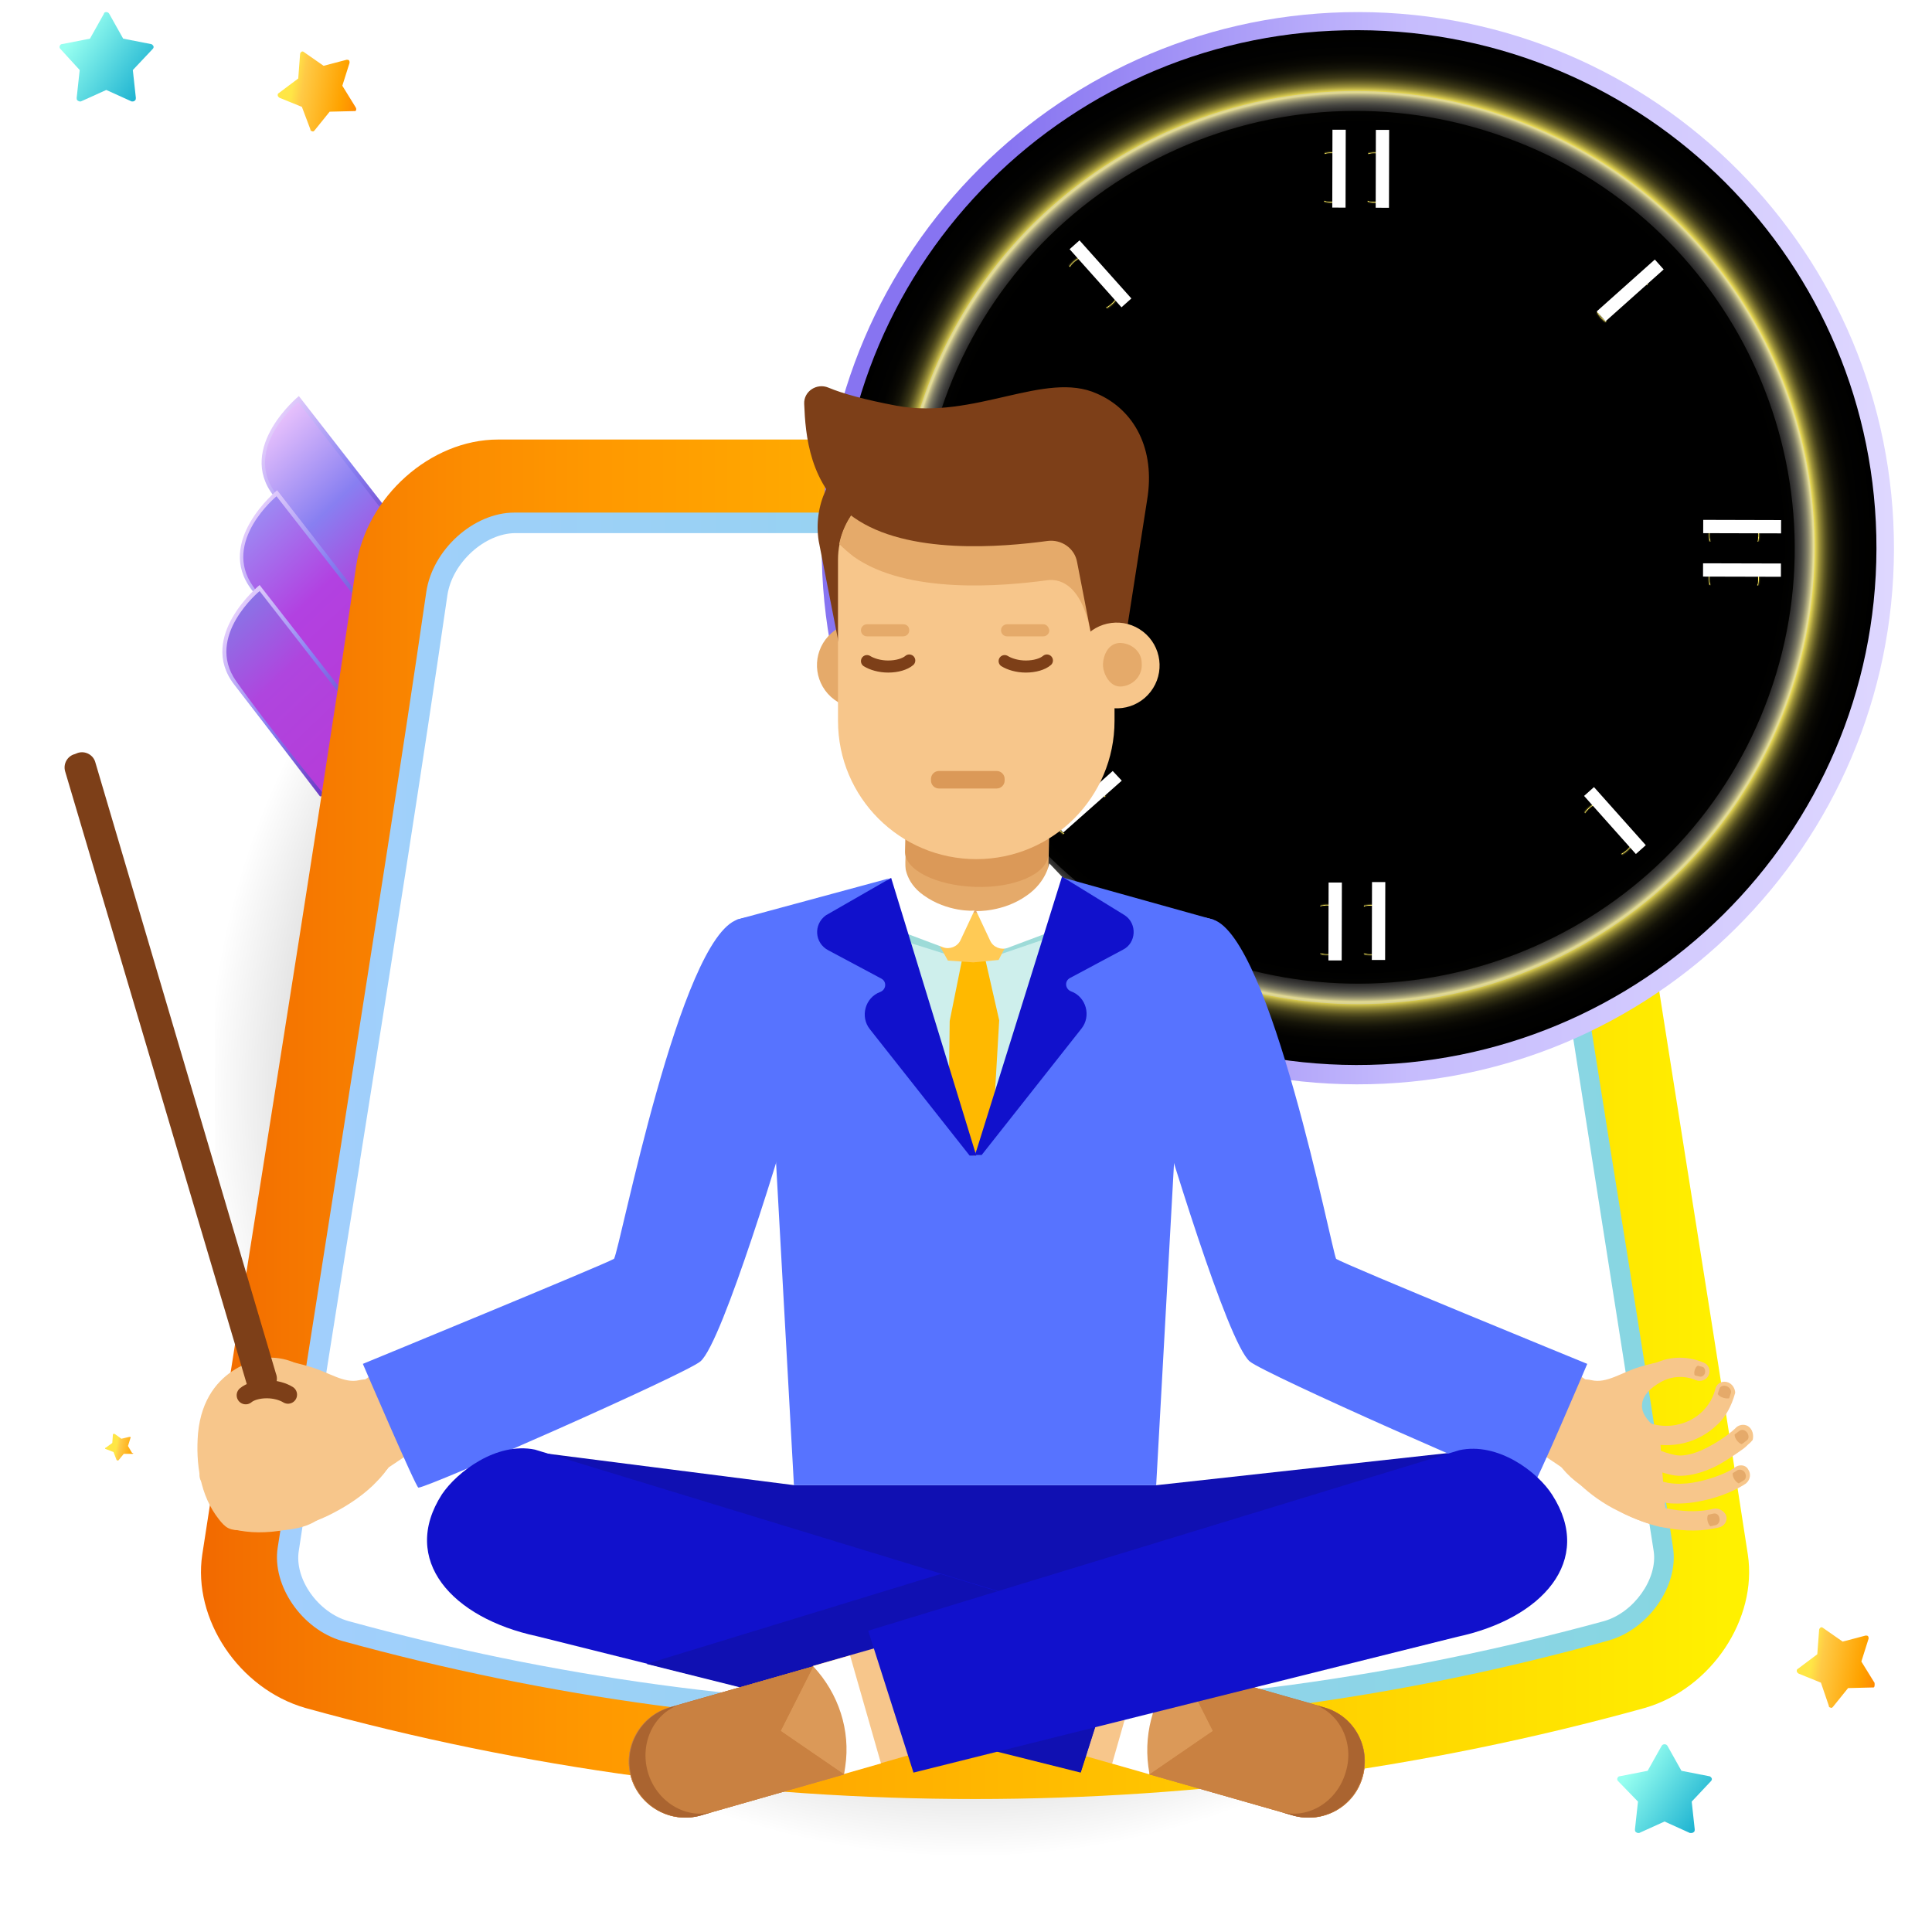 <?xml version="1.0" encoding="utf-8"?>
<!-- Generator: Adobe Illustrator 25.0.1, SVG Export Plug-In . SVG Version: 6.00 Build 0)  -->
<svg version="1.1" id="Layer_1" xmlns="http://www.w3.org/2000/svg" xmlns:xlink="http://www.w3.org/1999/xlink" x="0px" y="0px"
	 viewBox="0 0 320 320" style="enable-background:new 0 0 320 320;" xml:space="preserve">
<style type="text/css">
	.st0{fill:#BB4E8F;}
	.st1{fill:url(#SVGID_1_);}
	.st2{fill:url(#SVGID_2_);}
	.st3{fill:url(#SVGID_3_);}
	.st4{fill:url(#SVGID_4_);}
	.st5{fill:url(#SVGID_5_);}
	.st6{fill:url(#SVGID_6_);}
	.st7{fill:url(#SVGID_7_);}
	.st8{fill:url(#SVGID_8_);}
	.st9{fill:url(#SVGID_9_);}
	.st10{fill:url(#SVGID_10_);}
	.st11{fill:url(#SVGID_11_);}
	.st12{fill:url(#SVGID_12_);}
	.st13{fill:url(#SVGID_13_);}
	.st14{fill:url(#SVGID_14_);}
	.st15{fill:url(#SVGID_15_);}
	.st16{fill:url(#SVGID_16_);}
	.st17{fill:url(#SVGID_17_);}
	.st18{fill:url(#SVGID_18_);}
	.st19{fill:#FEEBFF;}
	.st20{fill:url(#SVGID_19_);}
	.st21{fill:url(#SVGID_20_);}
	.st22{fill:url(#SVGID_21_);}
	.st23{fill:url(#SVGID_22_);}
	.st24{fill:url(#SVGID_23_);}
	.st25{fill:url(#SVGID_24_);}
	.st26{fill:url(#SVGID_25_);}
	.st27{fill:url(#SVGID_26_);}
	.st28{fill:url(#SVGID_27_);}
	.st29{fill:url(#SVGID_28_);}
	.st30{fill:url(#SVGID_29_);}
	.st31{fill:url(#SVGID_30_);}
	.st32{fill:url(#SVGID_31_);}
	.st33{fill:url(#SVGID_32_);}
	.st34{fill:url(#SVGID_33_);}
	.st35{fill:url(#SVGID_34_);}
	.st36{fill:#8E5DD3;}
	.st37{fill:url(#SVGID_35_);}
	.st38{fill:url(#SVGID_36_);}
	.st39{fill:url(#SVGID_37_);}
	.st40{fill:url(#SVGID_38_);}
	.st41{fill:url(#SVGID_39_);}
	.st42{fill:url(#SVGID_40_);}
	.st43{fill:url(#SVGID_41_);}
	.st44{fill:url(#SVGID_42_);}
	.st45{fill:url(#SVGID_43_);}
	.st46{fill:url(#SVGID_44_);}
	.st47{fill:url(#SVGID_45_);}
	.st48{fill:url(#SVGID_46_);}
	.st49{fill:url(#SVGID_47_);}
	.st50{fill:url(#SVGID_48_);}
	.st51{opacity:0.29;fill:none;stroke:#8774F1;stroke-width:14;stroke-miterlimit:10;}
	.st52{fill:url(#SVGID_49_);}
	.st53{fill:#FDFAFF;}
	.st54{fill:url(#SVGID_50_);}
	.st55{fill:url(#SVGID_51_);}
	.st56{fill:url(#SVGID_52_);}
	.st57{fill:url(#SVGID_53_);}
	.st58{fill:url(#SVGID_54_);}
	.st59{fill:url(#SVGID_55_);}
	.st60{fill:url(#SVGID_56_);}
	.st61{fill:#937BE8;}
	.st62{fill:url(#SVGID_57_);}
	.st63{fill:url(#SVGID_58_);}
	.st64{fill:url(#SVGID_59_);}
	.st65{fill:url(#SVGID_60_);}
	.st66{fill:url(#SVGID_61_);}
	.st67{fill:url(#SVGID_62_);}
	.st68{fill:#FFEDAD;}
	.st69{fill:url(#SVGID_63_);}
	.st70{fill:url(#SVGID_64_);}
	.st71{fill:url(#SVGID_65_);}
	.st72{fill:url(#SVGID_66_);}
	.st73{fill:url(#SVGID_67_);}
	.st74{fill:#FFF1AC;}
	.st75{fill:url(#SVGID_68_);}
	.st76{fill:url(#SVGID_69_);}
	.st77{opacity:0.29;}
	.st78{fill:url(#SVGID_70_);}
	.st79{fill:url(#SVGID_71_);}
	.st80{fill:url(#SVGID_72_);}
	.st81{fill:url(#SVGID_73_);}
	.st82{fill:url(#SVGID_74_);}
	.st83{fill:url(#SVGID_75_);}
	.st84{fill:url(#SVGID_76_);}
	.st85{fill:url(#SVGID_77_);}
	.st86{fill:url(#SVGID_78_);}
	.st87{fill:url(#SVGID_79_);}
	.st88{fill:url(#SVGID_80_);}
	.st89{fill:url(#SVGID_81_);}
	.st90{fill:#6669D8;}
	.st91{fill:url(#SVGID_82_);}
	.st92{fill:url(#SVGID_83_);}
	.st93{fill:url(#SVGID_84_);}
	.st94{fill:url(#SVGID_85_);}
	.st95{fill:#ABAAD5;}
	.st96{fill:url(#SVGID_86_);}
	.st97{fill:url(#SVGID_87_);}
	.st98{opacity:0.39;}
	.st99{fill:url(#SVGID_88_);}
	.st100{fill:url(#SVGID_89_);}
	.st101{fill:#A0A0C7;}
	.st102{fill:url(#SVGID_90_);}
	.st103{fill:url(#SVGID_91_);}
	.st104{fill:url(#SVGID_92_);}
	.st105{fill:url(#SVGID_93_);}
	.st106{fill:#F1AD7D;}
	.st107{fill:url(#SVGID_94_);}
	.st108{fill:url(#SVGID_95_);}
	.st109{fill:#FFFDF3;}
	.st110{fill:url(#SVGID_96_);}
	.st111{fill:#FFCFB5;}
	.st112{fill:url(#SVGID_97_);}
	.st113{fill:url(#SVGID_98_);}
	.st114{fill:url(#SVGID_99_);}
	.st115{fill:#EECFC0;}
	.st116{fill:#FEBB99;}
	.st117{fill:url(#SVGID_100_);}
	.st118{fill:url(#SVGID_101_);}
	.st119{fill:url(#SVGID_102_);}
	.st120{fill:url(#XMLID_8_);}
	.st121{fill:url(#XMLID_9_);}
	.st122{fill:url(#XMLID_10_);}
	.st123{fill:url(#XMLID_11_);}
	.st124{fill:url(#XMLID_12_);}
	.st125{fill:url(#XMLID_13_);}
	.st126{fill:url(#XMLID_14_);}
	.st127{fill:url(#XMLID_15_);}
	.st128{fill:url(#XMLID_16_);}
	.st129{fill:url(#XMLID_17_);}
	.st130{fill:url(#XMLID_18_);}
	.st131{fill:url(#XMLID_20_);}
	.st132{fill:#FF8A00;}
	.st133{fill:url(#XMLID_21_);}
	.st134{fill:url(#XMLID_22_);}
	.st135{fill:url(#XMLID_23_);}
	.st136{fill:url(#XMLID_27_);}
	.st137{fill:url(#XMLID_28_);}
	.st138{fill:url(#XMLID_29_);}
	.st139{fill:url(#XMLID_30_);}
	.st140{fill:url(#XMLID_31_);}
	.st141{fill:url(#XMLID_32_);}
	.st142{fill:url(#XMLID_33_);}
	.st143{fill:url(#XMLID_34_);}
	.st144{fill:url(#XMLID_35_);}
	.st145{fill:url(#XMLID_36_);}
	.st146{fill:url(#XMLID_37_);}
	.st147{fill:url(#XMLID_38_);}
	.st148{fill:url(#XMLID_45_);}
	.st149{fill:url(#XMLID_46_);}
	.st150{fill:url(#XMLID_47_);}
	.st151{fill:url(#XMLID_48_);}
	.st152{fill:url(#XMLID_49_);}
	.st153{fill:url(#XMLID_50_);}
	.st154{fill:url(#XMLID_51_);}
	.st155{fill:url(#XMLID_52_);}
	.st156{fill:url(#XMLID_53_);}
	.st157{fill:url(#XMLID_54_);}
	.st158{fill:url(#XMLID_55_);}
	.st159{fill:url(#XMLID_56_);}
	.st160{fill:url(#XMLID_57_);}
	.st161{fill:url(#XMLID_58_);}
	.st162{fill:url(#XMLID_59_);}
	.st163{fill:url(#XMLID_60_);}
	.st164{fill:url(#XMLID_61_);}
	.st165{fill:url(#XMLID_62_);}
	.st166{fill:url(#XMLID_63_);}
	.st167{fill:url(#XMLID_64_);}
	.st168{fill:url(#XMLID_65_);}
	.st169{fill:url(#XMLID_66_);}
	.st170{fill:url(#XMLID_67_);}
	.st171{fill:url(#XMLID_68_);}
	.st172{fill:url(#XMLID_69_);}
	.st173{fill:url(#XMLID_70_);}
	.st174{fill:url(#XMLID_71_);}
	.st175{fill:url(#XMLID_74_);}
	.st176{fill:url(#XMLID_75_);}
	.st177{fill:url(#XMLID_76_);}
	.st178{fill:url(#XMLID_77_);}
	.st179{fill:url(#XMLID_78_);}
	.st180{fill:url(#XMLID_79_);}
	.st181{fill:url(#XMLID_80_);}
	.st182{fill:url(#XMLID_87_);}
	.st183{fill:url(#XMLID_88_);}
	.st184{fill:#D45C00;}
	.st185{fill:url(#XMLID_89_);}
	.st186{fill:url(#XMLID_90_);}
	.st187{fill:url(#XMLID_91_);}
	.st188{fill:url(#XMLID_92_);}
	.st189{fill:url(#XMLID_93_);}
	.st190{fill:url(#XMLID_94_);}
	.st191{fill:url(#XMLID_95_);}
	.st192{fill:url(#XMLID_96_);}
	.st193{fill:url(#XMLID_97_);}
	.st194{fill:url(#XMLID_98_);}
	.st195{fill:url(#XMLID_99_);}
	.st196{fill:url(#XMLID_100_);}
	.st197{fill:url(#XMLID_101_);}
	.st198{fill:#78009D;}
	.st199{fill:url(#XMLID_102_);}
	.st200{fill:url(#XMLID_103_);}
	.st201{fill:url(#XMLID_104_);}
	.st202{fill:url(#XMLID_105_);}
	.st203{fill:url(#XMLID_106_);}
	.st204{fill:url(#XMLID_107_);}
	.st205{fill:url(#XMLID_108_);}
	.st206{fill:url(#XMLID_109_);}
	.st207{fill:url(#XMLID_110_);}
	.st208{fill:url(#XMLID_111_);}
	.st209{fill:url(#XMLID_112_);}
	.st210{fill:url(#XMLID_113_);}
	.st211{fill:url(#XMLID_114_);}
	.st212{fill:url(#XMLID_115_);}
	.st213{fill:url(#XMLID_116_);}
	.st214{fill:url(#XMLID_117_);}
	.st215{fill:url(#XMLID_118_);}
	.st216{fill:url(#XMLID_119_);}
	.st217{fill:url(#XMLID_120_);}
	.st218{fill:url(#XMLID_121_);}
	.st219{fill:url(#XMLID_122_);}
	.st220{fill:url(#XMLID_123_);}
	.st221{fill:url(#XMLID_124_);}
	.st222{fill:url(#XMLID_125_);}
	.st223{fill:url(#XMLID_126_);}
	.st224{fill:url(#XMLID_127_);}
	.st225{fill:#00556B;}
	.st226{fill:url(#XMLID_128_);}
	.st227{fill:url(#XMLID_129_);}
	.st228{fill:url(#XMLID_130_);}
	.st229{fill:url(#XMLID_131_);}
	.st230{fill:url(#XMLID_132_);}
	.st231{fill:url(#XMLID_133_);}
	.st232{fill:url(#XMLID_134_);}
	.st233{fill:url(#XMLID_135_);}
	.st234{fill:url(#XMLID_136_);}
	.st235{fill:url(#XMLID_137_);}
	.st236{fill:url(#XMLID_138_);}
	.st237{fill:url(#XMLID_139_);}
	.st238{fill:url(#XMLID_140_);}
	.st239{fill:url(#XMLID_141_);}
	.st240{fill:url(#XMLID_142_);}
	.st241{fill:url(#XMLID_143_);}
	.st242{fill:url(#XMLID_144_);}
	.st243{fill:url(#XMLID_145_);}
	.st244{fill:url(#XMLID_146_);}
	.st245{fill:url(#XMLID_147_);}
	.st246{fill:url(#XMLID_148_);}
	.st247{fill:url(#XMLID_149_);}
	.st248{fill:url(#XMLID_150_);}
	.st249{fill:url(#XMLID_151_);}
	.st250{fill:url(#XMLID_152_);}
	.st251{fill:url(#XMLID_153_);}
	.st252{fill:url(#XMLID_154_);}
	.st253{fill:url(#XMLID_155_);}
	.st254{fill:url(#XMLID_401_);}
	.st255{fill:url(#XMLID_402_);}
	.st256{fill:url(#XMLID_403_);}
	.st257{fill:url(#XMLID_404_);}
	.st258{fill:url(#XMLID_405_);}
	.st259{fill:url(#XMLID_406_);}
	.st260{fill:url(#XMLID_407_);}
	.st261{fill:url(#XMLID_408_);}
	.st262{fill:#286A00;}
	.st263{fill:url(#XMLID_409_);}
	.st264{fill:url(#XMLID_410_);}
	.st265{fill:url(#XMLID_411_);}
	.st266{fill:url(#XMLID_412_);}
	.st267{fill:url(#XMLID_413_);}
	.st268{fill:url(#XMLID_414_);}
	.st269{fill:url(#XMLID_415_);}
	.st270{fill:url(#XMLID_416_);}
	.st271{fill:url(#XMLID_417_);}
	.st272{fill:url(#XMLID_418_);}
	.st273{fill:url(#XMLID_419_);}
	.st274{fill:url(#XMLID_420_);}
	.st275{fill:url(#XMLID_421_);}
	.st276{fill:url(#XMLID_422_);}
	.st277{fill:url(#XMLID_423_);}
	.st278{fill:url(#XMLID_424_);}
	.st279{fill:url(#XMLID_425_);}
	.st280{fill:url(#XMLID_426_);}
	.st281{fill:url(#XMLID_427_);}
	.st282{fill:url(#XMLID_428_);}
	.st283{fill:url(#XMLID_429_);}
	.st284{fill:url(#XMLID_430_);}
	.st285{fill:url(#XMLID_431_);}
	.st286{fill:url(#XMLID_432_);}
	.st287{fill:url(#XMLID_433_);}
	.st288{fill:url(#XMLID_434_);}
	.st289{fill:url(#XMLID_435_);}
	.st290{fill:url(#XMLID_436_);}
	.st291{fill:url(#XMLID_437_);}
	.st292{fill:url(#XMLID_438_);}
	.st293{fill:url(#XMLID_439_);}
	.st294{fill:url(#XMLID_440_);}
	.st295{fill:url(#XMLID_441_);}
	.st296{fill:url(#XMLID_442_);}
	.st297{fill:url(#XMLID_443_);}
	.st298{fill:url(#XMLID_444_);}
	.st299{fill:url(#XMLID_445_);}
	.st300{fill:url(#XMLID_446_);}
	.st301{fill:url(#XMLID_447_);}
	.st302{fill:url(#XMLID_448_);}
	.st303{fill:url(#XMLID_449_);}
	.st304{fill:url(#XMLID_450_);}
	.st305{fill:url(#XMLID_451_);}
	.st306{fill:#3ACCE1;}
	.st307{fill:#FFFFFF;}
	.st308{fill:url(#XMLID_452_);}
	.st309{fill:url(#XMLID_453_);}
	.st310{fill:url(#XMLID_454_);}
	.st311{fill:url(#XMLID_455_);}
	.st312{fill:url(#SVGID_103_);}
	.st313{fill:url(#SVGID_104_);}
	.st314{fill:url(#SVGID_105_);}
	.st315{fill:url(#SVGID_106_);}
	.st316{fill:url(#SVGID_107_);}
	.st317{fill:url(#SVGID_108_);}
	.st318{fill:url(#SVGID_109_);}
	.st319{fill:url(#SVGID_110_);}
	.st320{fill:url(#SVGID_111_);}
	.st321{clip-path:url(#SVGID_113_);}
	.st322{fill-rule:evenodd;clip-rule:evenodd;fill:#FFFFFF;}
	.st323{fill:url(#SVGID_114_);}
	.st324{fill:url(#SVGID_115_);}
	.st325{fill:url(#SVGID_116_);}
	.st326{fill:url(#SVGID_117_);}
	.st327{fill:url(#SVGID_118_);}
	.st328{fill:url(#SVGID_119_);}
	.st329{fill:url(#SVGID_120_);}
	.st330{fill:url(#SVGID_121_);}
	.st331{fill:url(#SVGID_122_);}
	.st332{fill:url(#SVGID_123_);}
	.st333{fill:url(#SVGID_124_);}
	.st334{fill:url(#SVGID_125_);}
	.st335{fill:url(#SVGID_126_);}
	.st336{fill:url(#SVGID_127_);}
	.st337{fill:url(#SVGID_128_);}
	.st338{fill:url(#SVGID_129_);}
	.st339{fill:url(#SVGID_130_);}
	.st340{fill:url(#SVGID_131_);}
	.st341{fill:url(#SVGID_132_);}
	.st342{fill:url(#SVGID_133_);}
	.st343{fill:url(#SVGID_134_);}
	.st344{fill:url(#SVGID_135_);}
	.st345{fill:url(#SVGID_136_);}
	.st346{fill:url(#SVGID_137_);}
	.st347{fill:url(#SVGID_138_);}
	.st348{fill:url(#SVGID_139_);}
	.st349{fill:url(#SVGID_140_);}
	.st350{fill:url(#SVGID_141_);}
	.st351{fill:url(#SVGID_142_);}
	.st352{fill:url(#SVGID_143_);}
	.st353{fill:url(#SVGID_144_);}
	.st354{fill:url(#SVGID_145_);}
	.st355{fill:url(#SVGID_146_);}
	.st356{fill:url(#SVGID_147_);}
	.st357{fill:url(#SVGID_148_);}
	.st358{fill:url(#SVGID_149_);}
	.st359{fill:url(#SVGID_150_);}
	.st360{fill:url(#SVGID_151_);}
	.st361{fill:url(#SVGID_152_);}
	.st362{fill:url(#SVGID_153_);}
	.st363{clip-path:url(#SVGID_155_);}
	.st364{fill:url(#SVGID_156_);}
	.st365{fill:url(#SVGID_157_);}
	.st366{fill:url(#SVGID_158_);}
	.st367{fill:url(#SVGID_159_);}
	.st368{fill:url(#SVGID_160_);}
	.st369{fill:url(#SVGID_161_);}
	.st370{fill:url(#SVGID_162_);}
	.st371{fill:url(#SVGID_163_);}
	.st372{fill:url(#SVGID_164_);}
	.st373{fill:url(#SVGID_165_);}
	.st374{fill:url(#SVGID_166_);}
	.st375{fill:url(#SVGID_167_);}
	.st376{fill:url(#SVGID_168_);}
	.st377{fill:url(#SVGID_169_);}
	.st378{fill:url(#SVGID_170_);}
	.st379{fill:url(#SVGID_171_);}
	.st380{fill:url(#SVGID_172_);}
	.st381{fill:url(#SVGID_173_);}
	.st382{fill:url(#SVGID_174_);}
	.st383{fill:url(#SVGID_175_);}
	.st384{fill:url(#SVGID_176_);}
	.st385{fill:url(#SVGID_177_);}
	.st386{fill:url(#SVGID_178_);}
	.st387{fill:url(#SVGID_179_);}
	.st388{fill:url(#SVGID_180_);}
	.st389{fill:url(#SVGID_181_);}
	.st390{fill:url(#SVGID_182_);}
	.st391{fill:url(#SVGID_183_);}
	.st392{fill:url(#SVGID_184_);}
	.st393{fill:url(#SVGID_185_);}
	.st394{fill:url(#SVGID_186_);}
	.st395{fill:url(#SVGID_187_);}
	.st396{fill:url(#SVGID_188_);}
	.st397{fill:url(#SVGID_189_);}
	.st398{fill:url(#SVGID_190_);}
	.st399{fill:url(#SVGID_191_);}
	.st400{fill:url(#SVGID_192_);}
	.st401{fill:url(#SVGID_193_);}
	.st402{fill:url(#SVGID_194_);}
	.st403{fill:url(#SVGID_195_);}
	.st404{clip-path:url(#SVGID_197_);}
	.st405{fill:url(#SVGID_198_);}
	.st406{fill:url(#SVGID_199_);}
	.st407{fill:url(#SVGID_200_);}
	.st408{fill:url(#SVGID_201_);}
	.st409{fill:url(#SVGID_202_);}
	.st410{fill:url(#SVGID_203_);}
	.st411{fill:url(#SVGID_204_);}
	.st412{fill:url(#SVGID_205_);}
	.st413{fill:url(#SVGID_206_);}
	.st414{fill:url(#SVGID_207_);}
	.st415{fill:url(#SVGID_208_);}
	.st416{fill:url(#SVGID_209_);}
	.st417{fill:url(#SVGID_210_);}
	.st418{fill:url(#SVGID_211_);}
	.st419{fill:url(#SVGID_212_);}
	.st420{fill:url(#SVGID_213_);}
	.st421{fill:url(#SVGID_214_);}
	.st422{fill:url(#SVGID_215_);}
	.st423{fill:url(#SVGID_216_);}
	.st424{fill:url(#SVGID_217_);}
	.st425{fill:url(#SVGID_218_);}
	.st426{fill:url(#SVGID_219_);}
	.st427{fill:url(#SVGID_220_);}
	.st428{fill:url(#SVGID_221_);}
	.st429{fill:url(#SVGID_222_);}
	.st430{fill:url(#SVGID_223_);}
	.st431{fill:url(#SVGID_224_);}
	.st432{fill:url(#SVGID_225_);}
	.st433{fill:url(#SVGID_226_);}
	.st434{fill:url(#SVGID_227_);}
	.st435{fill:url(#SVGID_228_);}
	.st436{filter:url(#Adobe_OpacityMaskFilter);}
	.st437{mask:url(#SVGID_229_);}
	.st438{opacity:0.3;}
	.st439{fill:#6C8D10;}
	.st440{fill:#2F8932;}
	.st441{fill:#116822;}
	.st442{fill:#1658B0;}
	.st443{fill:#237328;}
	.st444{fill:#2B6C13;}
	.st445{fill:#4B7F1E;}
	.st446{fill:#4A79A9;}
	.st447{fill:#255111;}
	.st448{fill:#255524;}
	.st449{fill:#054412;}
	.st450{fill:#115420;}
	.st451{fill:#F1B702;}
	.st452{fill:#053A84;}
	.st453{fill:#00282E;}
	.st454{fill:#CA922B;}
	.st455{fill:#003647;}
	.st456{fill:#002C0F;}
	.st457{fill:#001121;}
	.st458{fill:none;}
	.st459{fill:#1010B2;}
	.st460{fill:#7DCFD1;}
	.st461{fill:#5773FF;}
	.st462{fill:#F7C68B;}
	.st463{fill:#E5AA6A;}
	.st464{fill:#CEEFEC;}
	.st465{fill:#9DDBD8;}
	.st466{fill:#FFB900;}
	.st467{fill:#FFCA55;}
	.st468{fill:#DB9958;}
	.st469{fill:#7D3F18;}
	.st470{fill:none;stroke:#7D3F18;stroke-width:7;stroke-linecap:round;stroke-linejoin:round;stroke-miterlimit:10;}
	.st471{fill:#C98141;}
	.st472{fill:#AA6430;}
	.st473{fill:#1111CC;}
	.st474{fill:#FFD788;}
	.st475{fill:#5E2A0D;}
	.st476{fill:#A3D8D6;}
	.st477{fill:#6DB7BD;}
	.st478{fill:#48A1A3;}
	.st479{fill:#316A72;}
	.st480{fill:#68F5FC;}
	.st481{fill:#427A89;}
	.st482{fill:#32968C;}
	.st483{fill:#FFEB97;}
	.st484{clip-path:url(#SVGID_231_);fill:url(#XMLID_456_);}
	.st485{fill:url(#SVGID_232_);}
	.st486{fill:url(#SVGID_233_);}
	.st487{fill:url(#SVGID_234_);}
	.st488{fill:url(#SVGID_235_);}
	.st489{fill:url(#SVGID_236_);}
	.st490{fill:url(#SVGID_237_);}
	.st491{fill:url(#SVGID_238_);}
	.st492{fill:url(#SVGID_239_);}
	.st493{fill:url(#SVGID_240_);}
	.st494{fill:url(#SVGID_241_);}
	.st495{fill:url(#SVGID_242_);}
	.st496{fill:url(#SVGID_243_);}
	.st497{fill:url(#XMLID_457_);}
	.st498{fill:url(#XMLID_458_);}
	.st499{fill:url(#XMLID_459_);}
	.st500{fill:url(#XMLID_460_);}
	.st501{fill:url(#XMLID_461_);}
	.st502{fill:url(#SVGID_244_);}
	.st503{fill:url(#SVGID_245_);}
	.st504{fill:url(#SVGID_246_);}
	.st505{fill:url(#SVGID_247_);}
	.st506{fill:url(#SVGID_248_);}
	.st507{opacity:0.5;fill:url(#SVGID_249_);}
	.st508{fill:url(#SVGID_250_);}
	.st509{fill:url(#SVGID_251_);}
	.st510{fill:url(#SVGID_252_);}
	.st511{fill:url(#SVGID_253_);}
	.st512{fill:url(#SVGID_254_);}
	.st513{fill:url(#SVGID_255_);}
	.st514{fill:url(#SVGID_256_);}
	.st515{fill:url(#SVGID_257_);}
	.st516{fill:url(#SVGID_258_);}
	.st517{fill:url(#SVGID_259_);}
	.st518{fill:url(#SVGID_260_);}
	.st519{fill:url(#SVGID_261_);}
	.st520{fill:none;stroke:#7D3F18;stroke-width:2;stroke-linecap:round;stroke-linejoin:round;stroke-miterlimit:10;}
	.st521{fill:none;stroke:#7D3F18;stroke-width:3;stroke-linecap:round;stroke-linejoin:round;stroke-miterlimit:10;}
	.st522{clip-path:url(#SVGID_263_);fill:url(#XMLID_462_);}
	.st523{fill:url(#SVGID_264_);}
	.st524{fill:url(#SVGID_265_);}
	.st525{fill:url(#SVGID_266_);}
	.st526{fill:url(#SVGID_267_);}
	.st527{fill:url(#SVGID_268_);}
	.st528{fill:url(#SVGID_269_);}
	.st529{fill:url(#SVGID_270_);}
	.st530{fill:url(#SVGID_271_);}
	.st531{fill:url(#SVGID_272_);}
	.st532{fill:url(#SVGID_273_);}
	.st533{fill:url(#SVGID_274_);}
	.st534{fill:url(#SVGID_275_);}
	.st535{fill:url(#XMLID_463_);}
	.st536{fill:url(#XMLID_464_);}
	.st537{fill:url(#XMLID_465_);}
	.st538{fill:url(#XMLID_466_);}
	.st539{fill:url(#XMLID_467_);}
	.st540{fill:url(#SVGID_276_);}
	.st541{fill:url(#SVGID_277_);}
	.st542{fill:url(#SVGID_278_);}
	.st543{fill:url(#SVGID_279_);}
	.st544{fill:url(#SVGID_280_);}
	.st545{opacity:0.5;fill:url(#SVGID_281_);}
	.st546{fill:url(#SVGID_282_);}
	.st547{fill:url(#SVGID_283_);}
	.st548{fill:url(#SVGID_284_);}
	.st549{fill:url(#SVGID_285_);}
	.st550{fill:url(#SVGID_286_);}
	.st551{fill:url(#SVGID_287_);}
	.st552{fill:url(#SVGID_288_);}
	.st553{fill:url(#SVGID_289_);}
	.st554{fill:url(#SVGID_290_);}
	.st555{fill:url(#SVGID_291_);}
	.st556{fill:url(#SVGID_292_);}
	.st557{fill:url(#SVGID_293_);}
	.st558{clip-path:url(#SVGID_295_);fill:url(#XMLID_468_);}
	.st559{fill:url(#SVGID_296_);}
	.st560{fill:url(#SVGID_297_);}
	.st561{fill:url(#SVGID_298_);}
	.st562{fill:url(#SVGID_299_);}
	.st563{fill:url(#SVGID_300_);}
	.st564{fill:url(#SVGID_301_);}
	.st565{fill:url(#SVGID_302_);}
	.st566{fill:url(#SVGID_303_);}
	.st567{fill:url(#SVGID_304_);}
	.st568{fill:url(#SVGID_305_);}
	.st569{fill:url(#SVGID_306_);}
	.st570{fill:url(#SVGID_307_);}
	.st571{fill:url(#XMLID_469_);}
	.st572{fill:url(#XMLID_470_);}
	.st573{fill:url(#XMLID_471_);}
	.st574{fill:url(#XMLID_472_);}
	.st575{fill:url(#XMLID_473_);}
	.st576{fill:url(#SVGID_308_);}
	.st577{fill:url(#SVGID_309_);}
	.st578{fill:url(#SVGID_310_);}
	.st579{fill:url(#SVGID_311_);}
	.st580{fill:url(#SVGID_312_);}
	.st581{opacity:0.5;fill:url(#SVGID_313_);}
	.st582{fill:url(#SVGID_314_);}
	.st583{fill:url(#SVGID_315_);}
	.st584{fill:url(#SVGID_316_);}
	.st585{fill:url(#SVGID_317_);}
	.st586{fill:url(#SVGID_318_);}
	.st587{fill:url(#SVGID_319_);}
	.st588{fill:url(#SVGID_320_);}
	.st589{fill:url(#SVGID_321_);}
	.st590{fill:url(#SVGID_322_);}
	.st591{fill:url(#SVGID_323_);}
	.st592{fill:url(#SVGID_324_);}
	.st593{fill:url(#SVGID_325_);}
</style>
<rect x="4.4" y="11.3" class="st458" width="307.2" height="285"/>
<g>
	<defs>
		<rect id="SVGID_230_" x="35.6" y="78.3" width="233.9" height="239.5"/>
	</defs>
	<clipPath id="SVGID_1_">
		<use xlink:href="#SVGID_230_"  style="overflow:visible;"/>
	</clipPath>
	<radialGradient id="XMLID_8_" cx="160.603" cy="181.304" r="133.042" gradientUnits="userSpaceOnUse">
		<stop  offset="0" style="stop-color:#000000"/>
		<stop  offset="0.601" style="stop-color:#A0A0A0"/>
		<stop  offset="0.949" style="stop-color:#FFFFFF"/>
	</radialGradient>
	<circle id="XMLID_86_" style="clip-path:url(#SVGID_1_);fill:url(#XMLID_8_);" cx="160.6" cy="181.3" r="133"/>
</g>
<g>
	<g>
		
			<linearGradient id="SVGID_2_" gradientUnits="userSpaceOnUse" x1="-14543.709" y1="1677.121" x2="-14481.386" y2="1677.121" gradientTransform="matrix(-0.846 0.534 0.534 0.846 -12903.731 6419.621)">
			<stop  offset="0" style="stop-color:#FFE5FF"/>
			<stop  offset="0.452" style="stop-color:#887FF1"/>
			<stop  offset="0.825" style="stop-color:#682FBC"/>
		</linearGradient>
		<path class="st2" d="M238.1,108.7l39.8-51.1c0,0,15.3,12.5,6.2,24.4c-9.2,11.9-21.1,27.3-21.1,27.3L238.1,108.7z"/>
		
			<linearGradient id="SVGID_3_" gradientUnits="userSpaceOnUse" x1="-14541.623" y1="1672.264" x2="-14483.677" y2="1686.816" gradientTransform="matrix(-0.846 0.534 0.534 0.846 -12903.731 6419.621)">
			<stop  offset="0" style="stop-color:#F1C7FD"/>
			<stop  offset="0.452" style="stop-color:#887FF1"/>
			<stop  offset="0.825" style="stop-color:#B53CD9"/>
		</linearGradient>
		<path class="st3" d="M239.8,108.1L278,59c0,0,13.4,11.1,5.8,22.1c-7.5,10.8-21.5,27.6-21.5,27.6L239.8,108.1z"/>
	</g>
	<g>
		
			<linearGradient id="SVGID_4_" gradientUnits="userSpaceOnUse" x1="-14535.882" y1="1699.433" x2="-14473.559" y2="1699.433" gradientTransform="matrix(-0.846 0.534 0.534 0.846 -12903.731 6419.621)">
			<stop  offset="0" style="stop-color:#FFE5FF"/>
			<stop  offset="0.452" style="stop-color:#887FF1"/>
			<stop  offset="0.825" style="stop-color:#682FBC"/>
		</linearGradient>
		<path class="st4" d="M243.4,131.7l39.8-51.1c0,0,15.3,12.5,6.2,24.4s-21.1,27.3-21.1,27.3L243.4,131.7z"/>
		
			<linearGradient id="SVGID_5_" gradientUnits="userSpaceOnUse" x1="-14533.796" y1="1694.576" x2="-14475.85" y2="1709.129" gradientTransform="matrix(-0.846 0.534 0.534 0.846 -12903.731 6419.621)">
			<stop  offset="0" style="stop-color:#9A92F5"/>
			<stop  offset="0.452" style="stop-color:#B241E1"/>
			<stop  offset="0.825" style="stop-color:#B53CD9"/>
		</linearGradient>
		<path class="st5" d="M245.1,131.1L283.3,82c0,0,13.4,11.1,5.8,22.1c-7.5,10.8-21.5,27.6-21.5,27.6L245.1,131.1z"/>
	</g>
	<g>
		
			<linearGradient id="SVGID_6_" gradientUnits="userSpaceOnUse" x1="-14527.042" y1="1721.314" x2="-14464.719" y2="1721.314" gradientTransform="matrix(-0.846 0.534 0.534 0.846 -12903.731 6419.621)">
			<stop  offset="0" style="stop-color:#FFE5FF"/>
			<stop  offset="0.452" style="stop-color:#887FF1"/>
			<stop  offset="0.825" style="stop-color:#682FBC"/>
		</linearGradient>
		<path class="st6" d="M247.6,154.9l39.8-51.1c0,0,15.3,12.5,6.2,24.4c-9.2,11.9-21.1,27.3-21.1,27.3L247.6,154.9z"/>
		
			<linearGradient id="SVGID_7_" gradientUnits="userSpaceOnUse" x1="-14524.956" y1="1716.457" x2="-14467.01" y2="1731.009" gradientTransform="matrix(-0.846 0.534 0.534 0.846 -12903.731 6419.621)">
			<stop  offset="0" style="stop-color:#857AE7"/>
			<stop  offset="0.365" style="stop-color:#AF45DE"/>
			<stop  offset="0.825" style="stop-color:#B53CD9"/>
		</linearGradient>
		<path class="st7" d="M249.3,154.3l38.2-49.1c0,0,13.4,11.1,5.8,22.1c-7.5,10.8-21.5,27.6-21.5,27.6L249.3,154.3z"/>
	</g>
</g>
<g>
	<g>
		
			<linearGradient id="SVGID_8_" gradientUnits="userSpaceOnUse" x1="-9568.648" y1="-1460.698" x2="-9526.503" y2="-1460.698" gradientTransform="matrix(0.846 0.534 -0.534 0.846 7352.688 6419.621)">
			<stop  offset="0" style="stop-color:#FFE5FF"/>
			<stop  offset="0.452" style="stop-color:#887FF1"/>
			<stop  offset="0.825" style="stop-color:#682FBC"/>
		</linearGradient>
		<path class="st8" d="M76.4,100.2L49.5,65.6c0,0-10.4,8.5-4.2,16.5c6.2,8.1,14.2,18.5,14.2,18.5L76.4,100.2z"/>
		
			<linearGradient id="SVGID_9_" gradientUnits="userSpaceOnUse" x1="-9567.237" y1="-1463.983" x2="-9528.052" y2="-1454.142" gradientTransform="matrix(0.846 0.534 -0.534 0.846 7352.688 6419.621)">
			<stop  offset="0" style="stop-color:#F1C7FD"/>
			<stop  offset="0.452" style="stop-color:#887FF1"/>
			<stop  offset="0.825" style="stop-color:#B53CD9"/>
		</linearGradient>
		<path class="st9" d="M75.2,99.8L49.4,66.6c0,0-9.1,7.5-3.9,14.9c5.1,7.3,14.5,18.7,14.5,18.7L75.2,99.8z"/>
	</g>
	<g>
		
			<linearGradient id="SVGID_10_" gradientUnits="userSpaceOnUse" x1="-9563.354" y1="-1445.61" x2="-9521.209" y2="-1445.61" gradientTransform="matrix(0.846 0.534 -0.534 0.846 7352.688 6419.621)">
			<stop  offset="0" style="stop-color:#FFE5FF"/>
			<stop  offset="0.452" style="stop-color:#887FF1"/>
			<stop  offset="0.825" style="stop-color:#682FBC"/>
		</linearGradient>
		<path class="st10" d="M72.8,115.8L45.9,81.2c0,0-10.4,8.5-4.2,16.5s14.2,18.5,14.2,18.5L72.8,115.8z"/>
		
			<linearGradient id="SVGID_11_" gradientUnits="userSpaceOnUse" x1="-9561.944" y1="-1448.894" x2="-9522.759" y2="-1439.053" gradientTransform="matrix(0.846 0.534 -0.534 0.846 7352.688 6419.621)">
			<stop  offset="0" style="stop-color:#9A92F5"/>
			<stop  offset="0.452" style="stop-color:#B241E1"/>
			<stop  offset="0.825" style="stop-color:#B53CD9"/>
		</linearGradient>
		<path class="st11" d="M71.7,115.4L45.8,82.2c0,0-9.1,7.5-3.9,14.9c5.1,7.3,14.5,18.7,14.5,18.7L71.7,115.4z"/>
	</g>
	<g>
		
			<linearGradient id="SVGID_12_" gradientUnits="userSpaceOnUse" x1="-9557.377" y1="-1430.813" x2="-9515.231" y2="-1430.813" gradientTransform="matrix(0.846 0.534 -0.534 0.846 7352.688 6419.621)">
			<stop  offset="0" style="stop-color:#FFE5FF"/>
			<stop  offset="0.452" style="stop-color:#887FF1"/>
			<stop  offset="0.825" style="stop-color:#682FBC"/>
		</linearGradient>
		<path class="st12" d="M70,131.5L43,96.9c0,0-10.4,8.5-4.2,16.5s14.2,18.5,14.2,18.5L70,131.5z"/>
		
			<linearGradient id="SVGID_13_" gradientUnits="userSpaceOnUse" x1="-9555.967" y1="-1434.098" x2="-9516.781" y2="-1424.257" gradientTransform="matrix(0.846 0.534 -0.534 0.846 7352.688 6419.621)">
			<stop  offset="0" style="stop-color:#857AE7"/>
			<stop  offset="0.365" style="stop-color:#AF45DE"/>
			<stop  offset="0.825" style="stop-color:#B53CD9"/>
		</linearGradient>
		<path class="st13" d="M68.8,131.1L43,97.9c0,0-9.1,7.5-3.9,14.9c5.1,7.3,14.5,18.7,14.5,18.7L68.8,131.1z"/>
	</g>
</g>
<linearGradient id="XMLID_9_" gradientUnits="userSpaceOnUse" x1="-1363.015" y1="2761.054" x2="-1359.239" y2="2763.709" gradientTransform="matrix(0.901 -0.433 0.433 0.901 52.011 -2839.376)">
	<stop  offset="0" style="stop-color:#FFE646"/>
	<stop  offset="0.129" style="stop-color:#FFCA46"/>
	<stop  offset="0.624" style="stop-color:#FFA300"/>
	<stop  offset="1" style="stop-color:#FF7700"/>
</linearGradient>
<path id="XMLID_85_" class="st121" d="M22,240.8C22,240.8,22,240.8,22,240.8l-1.5,0l-0.9,1.1c0,0,0,0-0.1,0c0,0-0.1,0-0.1,0
	c0,0-0.1-0.1-0.1-0.1l-0.5-1.3l-1.3-0.5c-0.1,0-0.1-0.1-0.1-0.1c0-0.1,0-0.1,0.1-0.1l1.1-0.8l0.1-1.4c0-0.1,0-0.1,0.1-0.1
	c0.1,0,0.1,0,0.2,0l1.1,0.8l1.3-0.3c0.1,0,0.1,0,0.2,0c0,0,0.1,0.1,0,0.2l-0.4,1.3l0.7,1.2C22.1,240.6,22.1,240.7,22,240.8
	C22.1,240.8,22.1,240.8,22,240.8z"/>
<linearGradient id="XMLID_10_" gradientUnits="userSpaceOnUse" x1="11.663" y1="6.795" x2="24.325" y2="15.696">
	<stop  offset="0" style="stop-color:#97FFF0"/>
	<stop  offset="1" style="stop-color:#16AECF"/>
</linearGradient>
<path id="XMLID_84_" class="st122" d="M22,16.8c-0.1,0-0.1,0-0.2,0l-4.2-1.9l-4.2,1.9c-0.1,0-0.1,0-0.2,0c-0.1,0-0.3-0.1-0.4-0.2
	c-0.1-0.1-0.1-0.3-0.1-0.4l0.5-4.6L10,8.1C9.9,8,9.8,7.8,9.9,7.6c0.1-0.2,0.2-0.3,0.4-0.3l4.6-0.9l2.3-4.1C17.2,2.1,17.4,2,17.6,2
	c0.2,0,0.4,0.1,0.5,0.3l2.3,4.1l4.6,0.9c0.2,0,0.3,0.2,0.4,0.3c0.1,0.2,0,0.4-0.1,0.5L22,11.6l0.5,4.6c0,0.1,0,0.3-0.1,0.4
	C22.3,16.7,22.2,16.8,22,16.8z"/>
<linearGradient id="XMLID_11_" gradientUnits="userSpaceOnUse" x1="-1239.373" y1="2570.933" x2="-1228.611" y2="2578.498" gradientTransform="matrix(0.901 -0.433 0.433 0.901 52.011 -2839.376)">
	<stop  offset="0" style="stop-color:#FFE646"/>
	<stop  offset="0.129" style="stop-color:#FFCA46"/>
	<stop  offset="0.624" style="stop-color:#FFA300"/>
	<stop  offset="1" style="stop-color:#FF7700"/>
</linearGradient>
<path id="XMLID_83_" class="st123" d="M58.8,18.4c-0.1,0-0.1,0-0.2,0l-4,0.1l-2.5,3.1c0,0-0.1,0.1-0.1,0.1c-0.1,0.1-0.2,0.1-0.4,0
	c-0.1,0-0.2-0.1-0.2-0.3L50,17.7l-3.7-1.5c-0.1-0.1-0.3-0.2-0.3-0.4c0-0.2,0-0.3,0.2-0.4l3.2-2.4l0.3-4c0-0.2,0.1-0.3,0.2-0.4
	c0.1-0.1,0.3-0.1,0.4,0l3.3,2.3l3.8-1c0.2,0,0.3,0,0.4,0.1c0.1,0.1,0.1,0.3,0.1,0.4l-1.2,3.8l2.1,3.4C59,17.9,59,18,59,18.1
	C59,18.3,58.9,18.4,58.8,18.4z"/>
<linearGradient id="XMLID_12_" gradientUnits="userSpaceOnUse" x1="269.71" y1="293.665" x2="282.372" y2="302.566">
	<stop  offset="0" style="stop-color:#97FFF0"/>
	<stop  offset="1" style="stop-color:#16AECF"/>
</linearGradient>
<path id="XMLID_82_" class="st124" d="M280.1,303.6c-0.1,0-0.1,0-0.2,0l-4.2-1.9l-4.2,1.9c-0.1,0-0.1,0-0.2,0
	c-0.1,0-0.3-0.1-0.4-0.2c-0.1-0.1-0.1-0.3-0.1-0.4l0.5-4.6L268,295c-0.1-0.1-0.2-0.3-0.1-0.5c0.1-0.2,0.2-0.3,0.4-0.3l4.6-0.9
	l2.3-4.1c0.1-0.2,0.3-0.3,0.5-0.3c0.2,0,0.4,0.1,0.5,0.3l2.3,4.1l4.6,0.9c0.2,0,0.3,0.2,0.4,0.3c0.1,0.2,0,0.4-0.1,0.5l-3.2,3.4
	l0.5,4.6c0,0.1,0,0.3-0.1,0.4C280.4,303.6,280.2,303.6,280.1,303.6z"/>
<linearGradient id="XMLID_13_" gradientUnits="userSpaceOnUse" x1="-1125.573" y1="2915.201" x2="-1114.812" y2="2922.766" gradientTransform="matrix(0.901 -0.433 0.433 0.901 52.011 -2839.376)">
	<stop  offset="0" style="stop-color:#FFE646"/>
	<stop  offset="0.129" style="stop-color:#FFCA46"/>
	<stop  offset="0.624" style="stop-color:#FFA300"/>
	<stop  offset="1" style="stop-color:#FF7700"/>
</linearGradient>
<path id="XMLID_81_" class="st125" d="M310.3,279.5c-0.1,0-0.1,0-0.2,0l-4,0.1l-2.5,3.1c0,0-0.1,0.1-0.1,0.1c-0.1,0.1-0.2,0.1-0.4,0
	c-0.1,0-0.2-0.1-0.2-0.3l-1.3-3.8l-3.7-1.5c-0.1-0.1-0.3-0.2-0.3-0.4c0-0.2,0-0.3,0.2-0.4l3.2-2.4l0.3-4c0-0.2,0.1-0.3,0.2-0.4
	c0.1-0.1,0.3-0.1,0.4,0l3.3,2.3l3.8-1c0.2,0,0.3,0,0.4,0.1c0.1,0.1,0.1,0.3,0.1,0.4l-1.2,3.8l2.1,3.4c0.1,0.1,0.1,0.2,0.1,0.4
	C310.5,279.4,310.4,279.5,310.3,279.5z"/>
<linearGradient id="SVGID_14_" gradientUnits="userSpaceOnUse" x1="-4248.123" y1="-2877.648" x2="-3991.683" y2="-2877.648" gradientTransform="matrix(-1 0 0 -1 -3958.337 -2692.251)">
	<stop  offset="0" style="stop-color:#FFF200"/>
	<stop  offset="0.739" style="stop-color:#FF9900"/>
	<stop  offset="0.824" style="stop-color:#FC8D00"/>
	<stop  offset="0.976" style="stop-color:#F36F00"/>
	<stop  offset="1" style="stop-color:#F26900"/>
</linearGradient>
<path class="st14" d="M59,93.7c1.7-11.4,12.3-20.9,23.5-20.9c55.5,0,102.5,0,158,0c11.3,0.1,21.9,9.5,23.5,20.9
	c7.2,49.2,18.5,118,25.5,163.8c1.6,10.6-6,22.2-17.1,25.4c-72.6,20.1-149.2,20.1-221.8,0c-11.1-3.2-18.7-14.8-17.1-25.4
	C40.5,211.7,51.8,142.9,59,93.7z"/>
<path class="st307" d="M250.9,98.3c-0.9-6.3-7-11.8-13.1-11.8H85.2c-6,0-12.1,5.6-13,11.9c-4,27.6-9.4,61.4-14.6,94
	c-3.7,23.5-7.2,45.7-10,64.2c-0.8,5.5,3.7,12,9.5,13.6c34,9.4,69.1,14.2,104.4,14.2h0c35.3,0,70.5-4.8,104.5-14.2
	c5.8-1.6,10.3-8.1,9.5-13.6c-2.8-18.5-6.3-40.8-10.1-64.3C260.3,159.6,255,125.9,250.9,98.3z"/>
<linearGradient id="SVGID_15_" gradientUnits="userSpaceOnUse" x1="-4235.6" y1="-2877.648" x2="-4004.207" y2="-2877.648" gradientTransform="matrix(-1 0 0 -1 -3958.337 -2692.251)">
	<stop  offset="2.663895e-07" style="stop-color:#87D6E1"/>
	<stop  offset="1" style="stop-color:#A2CFFD"/>
</linearGradient>
<path class="st15" d="M161.6,282.6c-35.2,0-70.1-4.8-103.9-14.1c-5-1.4-9-7-8.2-11.7c2.8-18.6,6.3-40.7,10.1-64.2l0-0.2
	c5.2-32.6,10.5-66.2,14.5-93.8c0.8-5.4,6.2-10.3,11.3-10.3h152.6c5.1,0,10.5,4.9,11.3,10.3c4.1,27.8,9.4,61.4,14.5,94
	c3.7,23.5,7.2,45.7,10.1,64.3c0.7,4.6-3.3,10.2-8.2,11.6C231.7,277.8,196.7,282.6,161.6,282.6L161.6,282.6z M161.6,286L161.6,286
	c35.5,0,70.8-4.8,104.9-14.3c6.6-1.9,11.6-9.1,10.6-15.4c-2.8-18.5-6.3-40.8-10.1-64.3c-5.2-32.6-10.5-66.3-14.5-93.9
	c-1-7-7.9-13.2-14.7-13.2H85.2c-6.8,0-13.6,6.2-14.6,13.2c-4,27.6-9.4,61.4-14.5,94c-3.7,23.5-7.2,45.7-10.1,64.2
	c-1,6.3,4,13.6,10.7,15.5C90.8,281.2,126.1,286,161.6,286L161.6,286z"/>
<path class="st458" d="M252.1,98.3c-0.9-6.3-7-11.8-13.1-11.8H86.4c-6,0-12.1,5.6-13,11.9c-4,27.6-9.4,61.4-14.6,94
	c-3.7,23.5-7.2,45.7-10,64.2c-0.8,5.5,3.7,12,9.5,13.6c34,9.4,69.1,14.2,104.4,14.2h0c35.3,0,70.5-4.8,104.5-14.2
	c5.8-1.6,10.3-8.1,9.5-13.6c-2.8-18.5-6.3-40.8-10.1-64.3C261.5,159.6,256.1,125.9,252.1,98.3z"/>
<g>
	<g>
		<linearGradient id="SVGID_16_" gradientUnits="userSpaceOnUse" x1="136.131" y1="90.78" x2="313.693" y2="90.78">
			<stop  offset="0.175" style="stop-color:#8774F1"/>
			<stop  offset="0.548" style="stop-color:#C6BCFD"/>
			<stop  offset="1" style="stop-color:#DED7FF"/>
		</linearGradient>
		<path class="st16" d="M313.7,91c-0.1,49-40,88.7-89,88.6c-49-0.1-88.7-40-88.6-89c0.1-49,40-88.7,89-88.6
			C274.2,2.1,313.8,42,313.7,91z"/>
		
			<linearGradient id="SVGID_17_" gradientUnits="userSpaceOnUse" x1="262.879" y1="-2245.791" x2="408.227" y2="-2245.791" gradientTransform="matrix(0.941 0.338 -0.338 0.941 -850.819 2090.519)">
			<stop  offset="0" style="stop-color:#DED7FF"/>
			<stop  offset="0.452" style="stop-color:#C6BCFD"/>
			<stop  offset="0.825" style="stop-color:#8774F1"/>
		</linearGradient>
		<path class="st17" d="M297.6,91c-0.1,40.1-32.7,72.6-72.8,72.5c-40.1-0.1-72.6-32.7-72.5-72.8c0.1-40.1,32.7-72.6,72.8-72.5
			C265.2,18.2,297.7,50.8,297.6,91z"/>
		<g>
			<path class="st307" d="M227,89.4c-0.4-0.2-0.9-0.4-1.1-0.5c-1.3-0.9-2.1-2-3.2-3.3c-0.5-0.6-0.9-1.1-1.4-1.7
				c-5-4.5-11.5-10.5-11.8-16.4c-6.7-1.9-12.8-7-18.4-12.9c-0.1,0.1-0.2,0.1-0.2,0.2c-0.1,0.1-0.1,0.1-0.2,0.2
				c5.4,6,10,12.6,11.4,19.4c5.9,0.7,11.4,7.7,15.4,13.1c0.5,0.5,1,1,1.6,1.5c1.2,1.1,2.2,2.1,3,3.4c0.1,0.2,0.3,0.7,0.5,1.1
				L227,89.4z"/>
		</g>
		<g>
			<path class="st307" d="M221.5,89.7c0.2-0.3,0.4-0.6,0.5-0.7c0.4-1,0.2-1.8,0.1-2.8c0-0.5-0.1-0.9-0.1-1.4
				c0.7-4.2,1.6-9.7-2.8-12.5c4.2-3.7,5.4-8.6,5.6-13.7c0.1,0,0.2,0,0.3,0c0.1,0,0.2,0,0.3,0c0.1,5,1.3,10,5.5,13.7
				c-4.4,2.8-3.6,8.4-2.9,12.5c0,0.5-0.1,0.9-0.1,1.4c-0.1,1-0.3,1.9,0.1,2.8c0.1,0.1,0.3,0.4,0.5,0.7L221.5,89.7z"/>
		</g>
		<path class="st307" d="M216.9,90.8c0-4.4,3.6-8,8-8c4.4,0,8,3.6,8,8c0,4.4-3.6,8-8,8C220.5,98.8,216.9,95.2,216.9,90.8z"/>
		
			<radialGradient id="SVGID_18_" cx="226.278" cy="100.875" r="86.036" gradientTransform="matrix(1 2.400000e-03 -2.400000e-03 0.996 -1.265 -10.374)" gradientUnits="userSpaceOnUse">
			<stop  offset="0.818" style="stop-color:#000000"/>
			<stop  offset="0.841" style="stop-color:#020201"/>
			<stop  offset="0.849" style="stop-color:#090803"/>
			<stop  offset="0.855" style="stop-color:#141308"/>
			<stop  offset="0.859" style="stop-color:#25230E"/>
			<stop  offset="0.863" style="stop-color:#3B3716"/>
			<stop  offset="0.867" style="stop-color:#575120"/>
			<stop  offset="0.87" style="stop-color:#776F2C"/>
			<stop  offset="0.873" style="stop-color:#9D923A"/>
			<stop  offset="0.876" style="stop-color:#C8BB4A"/>
			<stop  offset="0.878" style="stop-color:#F6E55B"/>
			<stop  offset="0.879" style="stop-color:#FFEE5E"/>
			<stop  offset="0.88" style="stop-color:#F6E55B"/>
			<stop  offset="0.885" style="stop-color:#C8BB4A"/>
			<stop  offset="0.89" style="stop-color:#9D923A"/>
			<stop  offset="0.896" style="stop-color:#776F2C"/>
			<stop  offset="0.902" style="stop-color:#575120"/>
			<stop  offset="0.909" style="stop-color:#3B3716"/>
			<stop  offset="0.918" style="stop-color:#25230E"/>
			<stop  offset="0.927" style="stop-color:#141308"/>
			<stop  offset="0.939" style="stop-color:#090803"/>
			<stop  offset="0.955" style="stop-color:#020201"/>
			<stop  offset="1" style="stop-color:#000000"/>
		</radialGradient>
		<path class="st18" d="M310.8,90.9c-0.1,47.3-38.7,85.6-86.2,85.5c-47.5-0.1-85.9-38.6-85.8-85.9C138.8,43.1,177.5,4.8,225,5
			C272.5,5.1,310.9,43.5,310.8,90.9z"/>
		<radialGradient id="SVGID_19_" cx="224.771" cy="90.643" r="75.724" gradientUnits="userSpaceOnUse">
			<stop  offset="0.952" style="stop-color:#414042"/>
			<stop  offset="0.957" style="stop-color:#535254"/>
			<stop  offset="0.978" style="stop-color:#969799"/>
			<stop  offset="0.993" style="stop-color:#C1C2C4"/>
			<stop  offset="1" style="stop-color:#D1D3D4"/>
		</radialGradient>
		<path style="opacity:0.5;fill:url(#SVGID_19_);" d="M250.3,19.6c-39.4-14.2-82.8,6.2-97,45.4c-14.1,39.3,6.4,82.6,45.8,96.8
			c39.4,14.2,82.8-6.2,96.9-45.4C310.3,77.1,289.8,33.7,250.3,19.6z M293,115.2c-13.5,37.5-55,57-92.7,43.4
			c-37.7-13.6-57.3-55-43.8-92.5c13.5-37.5,55-57,92.7-43.4C286.9,36.2,306.5,77.7,293,115.2z"/>
		<g>
			<radialGradient id="SVGID_20_" cx="220.427" cy="29.388" r="4.635" gradientUnits="userSpaceOnUse">
				<stop  offset="0.818" style="stop-color:#000000"/>
				<stop  offset="0.841" style="stop-color:#020201"/>
				<stop  offset="0.849" style="stop-color:#090803"/>
				<stop  offset="0.855" style="stop-color:#141308"/>
				<stop  offset="0.859" style="stop-color:#25230E"/>
				<stop  offset="0.863" style="stop-color:#3B3716"/>
				<stop  offset="0.867" style="stop-color:#575120"/>
				<stop  offset="0.87" style="stop-color:#776F2C"/>
				<stop  offset="0.873" style="stop-color:#9D923A"/>
				<stop  offset="0.876" style="stop-color:#C8BB4A"/>
				<stop  offset="0.878" style="stop-color:#F6E55B"/>
				<stop  offset="0.879" style="stop-color:#FFEE5E"/>
				<stop  offset="0.88" style="stop-color:#F6E55B"/>
				<stop  offset="0.885" style="stop-color:#C8BB4A"/>
				<stop  offset="0.89" style="stop-color:#9D923A"/>
				<stop  offset="0.896" style="stop-color:#776F2C"/>
				<stop  offset="0.902" style="stop-color:#575120"/>
				<stop  offset="0.909" style="stop-color:#3B3716"/>
				<stop  offset="0.918" style="stop-color:#25230E"/>
				<stop  offset="0.927" style="stop-color:#141308"/>
				<stop  offset="0.939" style="stop-color:#090803"/>
				<stop  offset="0.955" style="stop-color:#020201"/>
				<stop  offset="1" style="stop-color:#000000"/>
			</radialGradient>
			<polygon class="st21" points="219.4,22.9 219.3,35.8 221.5,35.9 221.5,22.9 			"/>
			<radialGradient id="SVGID_21_" cx="268.7" cy="49.445" r="5.329" gradientUnits="userSpaceOnUse">
				<stop  offset="0.818" style="stop-color:#000000"/>
				<stop  offset="0.841" style="stop-color:#020201"/>
				<stop  offset="0.849" style="stop-color:#090803"/>
				<stop  offset="0.855" style="stop-color:#141308"/>
				<stop  offset="0.859" style="stop-color:#25230E"/>
				<stop  offset="0.863" style="stop-color:#3B3716"/>
				<stop  offset="0.867" style="stop-color:#575120"/>
				<stop  offset="0.87" style="stop-color:#776F2C"/>
				<stop  offset="0.873" style="stop-color:#9D923A"/>
				<stop  offset="0.876" style="stop-color:#C8BB4A"/>
				<stop  offset="0.878" style="stop-color:#F6E55B"/>
				<stop  offset="0.879" style="stop-color:#FFEE5E"/>
				<stop  offset="0.88" style="stop-color:#F6E55B"/>
				<stop  offset="0.885" style="stop-color:#C8BB4A"/>
				<stop  offset="0.89" style="stop-color:#9D923A"/>
				<stop  offset="0.896" style="stop-color:#776F2C"/>
				<stop  offset="0.902" style="stop-color:#575120"/>
				<stop  offset="0.909" style="stop-color:#3B3716"/>
				<stop  offset="0.918" style="stop-color:#25230E"/>
				<stop  offset="0.927" style="stop-color:#141308"/>
				<stop  offset="0.939" style="stop-color:#090803"/>
				<stop  offset="0.955" style="stop-color:#020201"/>
				<stop  offset="1" style="stop-color:#000000"/>
			</radialGradient>
			<polygon class="st22" points="263.2,52.9 264.6,54.6 274.2,46 272.8,44.3 			"/>
			<radialGradient id="SVGID_22_" cx="227.636" cy="29.405" r="4.635" gradientUnits="userSpaceOnUse">
				<stop  offset="0.818" style="stop-color:#000000"/>
				<stop  offset="0.841" style="stop-color:#020201"/>
				<stop  offset="0.849" style="stop-color:#090803"/>
				<stop  offset="0.855" style="stop-color:#141308"/>
				<stop  offset="0.859" style="stop-color:#25230E"/>
				<stop  offset="0.863" style="stop-color:#3B3716"/>
				<stop  offset="0.867" style="stop-color:#575120"/>
				<stop  offset="0.87" style="stop-color:#776F2C"/>
				<stop  offset="0.873" style="stop-color:#9D923A"/>
				<stop  offset="0.876" style="stop-color:#C8BB4A"/>
				<stop  offset="0.878" style="stop-color:#F6E55B"/>
				<stop  offset="0.879" style="stop-color:#FFEE5E"/>
				<stop  offset="0.88" style="stop-color:#F6E55B"/>
				<stop  offset="0.885" style="stop-color:#C8BB4A"/>
				<stop  offset="0.89" style="stop-color:#9D923A"/>
				<stop  offset="0.896" style="stop-color:#776F2C"/>
				<stop  offset="0.902" style="stop-color:#575120"/>
				<stop  offset="0.909" style="stop-color:#3B3716"/>
				<stop  offset="0.918" style="stop-color:#25230E"/>
				<stop  offset="0.927" style="stop-color:#141308"/>
				<stop  offset="0.939" style="stop-color:#090803"/>
				<stop  offset="0.955" style="stop-color:#020201"/>
				<stop  offset="1" style="stop-color:#000000"/>
			</radialGradient>
			<polygon class="st23" points="226.6,22.9 226.5,35.9 228.7,35.9 228.7,22.9 			"/>
			<radialGradient id="SVGID_23_" cx="219.803" cy="154.003" r="4.635" gradientUnits="userSpaceOnUse">
				<stop  offset="0.818" style="stop-color:#000000"/>
				<stop  offset="0.841" style="stop-color:#020201"/>
				<stop  offset="0.849" style="stop-color:#090803"/>
				<stop  offset="0.855" style="stop-color:#141308"/>
				<stop  offset="0.859" style="stop-color:#25230E"/>
				<stop  offset="0.863" style="stop-color:#3B3716"/>
				<stop  offset="0.867" style="stop-color:#575120"/>
				<stop  offset="0.87" style="stop-color:#776F2C"/>
				<stop  offset="0.873" style="stop-color:#9D923A"/>
				<stop  offset="0.876" style="stop-color:#C8BB4A"/>
				<stop  offset="0.878" style="stop-color:#F6E55B"/>
				<stop  offset="0.879" style="stop-color:#FFEE5E"/>
				<stop  offset="0.88" style="stop-color:#F6E55B"/>
				<stop  offset="0.885" style="stop-color:#C8BB4A"/>
				<stop  offset="0.89" style="stop-color:#9D923A"/>
				<stop  offset="0.896" style="stop-color:#776F2C"/>
				<stop  offset="0.902" style="stop-color:#575120"/>
				<stop  offset="0.909" style="stop-color:#3B3716"/>
				<stop  offset="0.918" style="stop-color:#25230E"/>
				<stop  offset="0.927" style="stop-color:#141308"/>
				<stop  offset="0.939" style="stop-color:#090803"/>
				<stop  offset="0.955" style="stop-color:#020201"/>
				<stop  offset="1" style="stop-color:#000000"/>
			</radialGradient>
			<polygon class="st24" points="218.7,147.5 218.7,160.5 220.9,160.5 220.9,147.5 			"/>
			<radialGradient id="SVGID_24_" cx="227.012" cy="154.021" r="4.635" gradientUnits="userSpaceOnUse">
				<stop  offset="0.818" style="stop-color:#000000"/>
				<stop  offset="0.841" style="stop-color:#020201"/>
				<stop  offset="0.849" style="stop-color:#090803"/>
				<stop  offset="0.855" style="stop-color:#141308"/>
				<stop  offset="0.859" style="stop-color:#25230E"/>
				<stop  offset="0.863" style="stop-color:#3B3716"/>
				<stop  offset="0.867" style="stop-color:#575120"/>
				<stop  offset="0.87" style="stop-color:#776F2C"/>
				<stop  offset="0.873" style="stop-color:#9D923A"/>
				<stop  offset="0.876" style="stop-color:#C8BB4A"/>
				<stop  offset="0.878" style="stop-color:#F6E55B"/>
				<stop  offset="0.879" style="stop-color:#FFEE5E"/>
				<stop  offset="0.88" style="stop-color:#F6E55B"/>
				<stop  offset="0.885" style="stop-color:#C8BB4A"/>
				<stop  offset="0.89" style="stop-color:#9D923A"/>
				<stop  offset="0.896" style="stop-color:#776F2C"/>
				<stop  offset="0.902" style="stop-color:#575120"/>
				<stop  offset="0.909" style="stop-color:#3B3716"/>
				<stop  offset="0.918" style="stop-color:#25230E"/>
				<stop  offset="0.927" style="stop-color:#141308"/>
				<stop  offset="0.939" style="stop-color:#090803"/>
				<stop  offset="0.955" style="stop-color:#020201"/>
				<stop  offset="1" style="stop-color:#000000"/>
			</radialGradient>
			<polygon class="st25" points="225.9,147.6 225.9,160.5 228.1,160.5 228.1,147.6 			"/>
			<radialGradient id="SVGID_25_" cx="159.623" cy="95.546" r="4.636" gradientUnits="userSpaceOnUse">
				<stop  offset="0.818" style="stop-color:#000000"/>
				<stop  offset="0.841" style="stop-color:#020201"/>
				<stop  offset="0.849" style="stop-color:#090803"/>
				<stop  offset="0.855" style="stop-color:#141308"/>
				<stop  offset="0.859" style="stop-color:#25230E"/>
				<stop  offset="0.863" style="stop-color:#3B3716"/>
				<stop  offset="0.867" style="stop-color:#575120"/>
				<stop  offset="0.87" style="stop-color:#776F2C"/>
				<stop  offset="0.873" style="stop-color:#9D923A"/>
				<stop  offset="0.876" style="stop-color:#C8BB4A"/>
				<stop  offset="0.878" style="stop-color:#F6E55B"/>
				<stop  offset="0.879" style="stop-color:#FFEE5E"/>
				<stop  offset="0.88" style="stop-color:#F6E55B"/>
				<stop  offset="0.885" style="stop-color:#C8BB4A"/>
				<stop  offset="0.89" style="stop-color:#9D923A"/>
				<stop  offset="0.896" style="stop-color:#776F2C"/>
				<stop  offset="0.902" style="stop-color:#575120"/>
				<stop  offset="0.909" style="stop-color:#3B3716"/>
				<stop  offset="0.918" style="stop-color:#25230E"/>
				<stop  offset="0.927" style="stop-color:#141308"/>
				<stop  offset="0.939" style="stop-color:#090803"/>
				<stop  offset="0.955" style="stop-color:#020201"/>
				<stop  offset="1" style="stop-color:#000000"/>
			</radialGradient>
			<polygon class="st26" points="153.2,94.5 153.2,96.6 166.1,96.6 166.1,94.5 			"/>
			<radialGradient id="SVGID_26_" cx="159.642" cy="88.34" r="4.635" gradientUnits="userSpaceOnUse">
				<stop  offset="0.818" style="stop-color:#000000"/>
				<stop  offset="0.841" style="stop-color:#020201"/>
				<stop  offset="0.849" style="stop-color:#090803"/>
				<stop  offset="0.855" style="stop-color:#141308"/>
				<stop  offset="0.859" style="stop-color:#25230E"/>
				<stop  offset="0.863" style="stop-color:#3B3716"/>
				<stop  offset="0.867" style="stop-color:#575120"/>
				<stop  offset="0.87" style="stop-color:#776F2C"/>
				<stop  offset="0.873" style="stop-color:#9D923A"/>
				<stop  offset="0.876" style="stop-color:#C8BB4A"/>
				<stop  offset="0.878" style="stop-color:#F6E55B"/>
				<stop  offset="0.879" style="stop-color:#FFEE5E"/>
				<stop  offset="0.88" style="stop-color:#F6E55B"/>
				<stop  offset="0.885" style="stop-color:#C8BB4A"/>
				<stop  offset="0.89" style="stop-color:#9D923A"/>
				<stop  offset="0.896" style="stop-color:#776F2C"/>
				<stop  offset="0.902" style="stop-color:#575120"/>
				<stop  offset="0.909" style="stop-color:#3B3716"/>
				<stop  offset="0.918" style="stop-color:#25230E"/>
				<stop  offset="0.927" style="stop-color:#141308"/>
				<stop  offset="0.939" style="stop-color:#090803"/>
				<stop  offset="0.955" style="stop-color:#020201"/>
				<stop  offset="1" style="stop-color:#000000"/>
			</radialGradient>
			<polygon class="st27" points="166.1,87.3 153.2,87.2 153.2,89.4 166.1,89.4 			"/>
			<radialGradient id="SVGID_27_" cx="287.192" cy="95.857" r="4.635" gradientUnits="userSpaceOnUse">
				<stop  offset="0.818" style="stop-color:#000000"/>
				<stop  offset="0.841" style="stop-color:#020201"/>
				<stop  offset="0.849" style="stop-color:#090803"/>
				<stop  offset="0.855" style="stop-color:#141308"/>
				<stop  offset="0.859" style="stop-color:#25230E"/>
				<stop  offset="0.863" style="stop-color:#3B3716"/>
				<stop  offset="0.867" style="stop-color:#575120"/>
				<stop  offset="0.87" style="stop-color:#776F2C"/>
				<stop  offset="0.873" style="stop-color:#9D923A"/>
				<stop  offset="0.876" style="stop-color:#C8BB4A"/>
				<stop  offset="0.878" style="stop-color:#F6E55B"/>
				<stop  offset="0.879" style="stop-color:#FFEE5E"/>
				<stop  offset="0.88" style="stop-color:#F6E55B"/>
				<stop  offset="0.885" style="stop-color:#C8BB4A"/>
				<stop  offset="0.89" style="stop-color:#9D923A"/>
				<stop  offset="0.896" style="stop-color:#776F2C"/>
				<stop  offset="0.902" style="stop-color:#575120"/>
				<stop  offset="0.909" style="stop-color:#3B3716"/>
				<stop  offset="0.918" style="stop-color:#25230E"/>
				<stop  offset="0.927" style="stop-color:#141308"/>
				<stop  offset="0.939" style="stop-color:#090803"/>
				<stop  offset="0.955" style="stop-color:#020201"/>
				<stop  offset="1" style="stop-color:#000000"/>
			</radialGradient>
			<polygon class="st28" points="280.7,96.9 293.6,97 293.7,94.8 280.7,94.8 			"/>
			<radialGradient id="SVGID_28_" cx="287.21" cy="88.648" r="4.636" gradientUnits="userSpaceOnUse">
				<stop  offset="0.818" style="stop-color:#000000"/>
				<stop  offset="0.841" style="stop-color:#020201"/>
				<stop  offset="0.849" style="stop-color:#090803"/>
				<stop  offset="0.855" style="stop-color:#141308"/>
				<stop  offset="0.859" style="stop-color:#25230E"/>
				<stop  offset="0.863" style="stop-color:#3B3716"/>
				<stop  offset="0.867" style="stop-color:#575120"/>
				<stop  offset="0.87" style="stop-color:#776F2C"/>
				<stop  offset="0.873" style="stop-color:#9D923A"/>
				<stop  offset="0.876" style="stop-color:#C8BB4A"/>
				<stop  offset="0.878" style="stop-color:#F6E55B"/>
				<stop  offset="0.879" style="stop-color:#FFEE5E"/>
				<stop  offset="0.88" style="stop-color:#F6E55B"/>
				<stop  offset="0.885" style="stop-color:#C8BB4A"/>
				<stop  offset="0.89" style="stop-color:#9D923A"/>
				<stop  offset="0.896" style="stop-color:#776F2C"/>
				<stop  offset="0.902" style="stop-color:#575120"/>
				<stop  offset="0.909" style="stop-color:#3B3716"/>
				<stop  offset="0.918" style="stop-color:#25230E"/>
				<stop  offset="0.927" style="stop-color:#141308"/>
				<stop  offset="0.939" style="stop-color:#090803"/>
				<stop  offset="0.955" style="stop-color:#020201"/>
				<stop  offset="1" style="stop-color:#000000"/>
			</radialGradient>
			<polygon class="st29" points="293.7,89.7 293.7,87.6 280.8,87.5 280.7,89.7 			"/>
			<radialGradient id="SVGID_29_" cx="178.905" cy="134.253" r="5.329" gradientUnits="userSpaceOnUse">
				<stop  offset="0.818" style="stop-color:#000000"/>
				<stop  offset="0.841" style="stop-color:#020201"/>
				<stop  offset="0.849" style="stop-color:#090803"/>
				<stop  offset="0.855" style="stop-color:#141308"/>
				<stop  offset="0.859" style="stop-color:#25230E"/>
				<stop  offset="0.863" style="stop-color:#3B3716"/>
				<stop  offset="0.867" style="stop-color:#575120"/>
				<stop  offset="0.87" style="stop-color:#776F2C"/>
				<stop  offset="0.873" style="stop-color:#9D923A"/>
				<stop  offset="0.876" style="stop-color:#C8BB4A"/>
				<stop  offset="0.878" style="stop-color:#F6E55B"/>
				<stop  offset="0.879" style="stop-color:#FFEE5E"/>
				<stop  offset="0.88" style="stop-color:#F6E55B"/>
				<stop  offset="0.885" style="stop-color:#C8BB4A"/>
				<stop  offset="0.89" style="stop-color:#9D923A"/>
				<stop  offset="0.896" style="stop-color:#776F2C"/>
				<stop  offset="0.902" style="stop-color:#575120"/>
				<stop  offset="0.909" style="stop-color:#3B3716"/>
				<stop  offset="0.918" style="stop-color:#25230E"/>
				<stop  offset="0.927" style="stop-color:#141308"/>
				<stop  offset="0.939" style="stop-color:#090803"/>
				<stop  offset="0.955" style="stop-color:#020201"/>
				<stop  offset="1" style="stop-color:#000000"/>
			</radialGradient>
			<polygon class="st30" points="173.4,137.7 174.8,139.4 184.4,130.8 183,129.1 			"/>
			<radialGradient id="SVGID_30_" cx="266.354" cy="137.333" r="5.329" gradientUnits="userSpaceOnUse">
				<stop  offset="0.818" style="stop-color:#000000"/>
				<stop  offset="0.841" style="stop-color:#020201"/>
				<stop  offset="0.849" style="stop-color:#090803"/>
				<stop  offset="0.855" style="stop-color:#141308"/>
				<stop  offset="0.859" style="stop-color:#25230E"/>
				<stop  offset="0.863" style="stop-color:#3B3716"/>
				<stop  offset="0.867" style="stop-color:#575120"/>
				<stop  offset="0.87" style="stop-color:#776F2C"/>
				<stop  offset="0.873" style="stop-color:#9D923A"/>
				<stop  offset="0.876" style="stop-color:#C8BB4A"/>
				<stop  offset="0.878" style="stop-color:#F6E55B"/>
				<stop  offset="0.879" style="stop-color:#FFEE5E"/>
				<stop  offset="0.88" style="stop-color:#F6E55B"/>
				<stop  offset="0.885" style="stop-color:#C8BB4A"/>
				<stop  offset="0.89" style="stop-color:#9D923A"/>
				<stop  offset="0.896" style="stop-color:#776F2C"/>
				<stop  offset="0.902" style="stop-color:#575120"/>
				<stop  offset="0.909" style="stop-color:#3B3716"/>
				<stop  offset="0.918" style="stop-color:#25230E"/>
				<stop  offset="0.927" style="stop-color:#141308"/>
				<stop  offset="0.939" style="stop-color:#090803"/>
				<stop  offset="0.955" style="stop-color:#020201"/>
				<stop  offset="1" style="stop-color:#000000"/>
			</radialGradient>
			<polygon class="st31" points="261.2,133.2 269.8,142.9 271.5,141.4 262.9,131.8 			"/>
			<radialGradient id="SVGID_31_" cx="180.998" cy="46.863" r="5.329" gradientUnits="userSpaceOnUse">
				<stop  offset="0.818" style="stop-color:#000000"/>
				<stop  offset="0.841" style="stop-color:#020201"/>
				<stop  offset="0.849" style="stop-color:#090803"/>
				<stop  offset="0.855" style="stop-color:#141308"/>
				<stop  offset="0.859" style="stop-color:#25230E"/>
				<stop  offset="0.863" style="stop-color:#3B3716"/>
				<stop  offset="0.867" style="stop-color:#575120"/>
				<stop  offset="0.87" style="stop-color:#776F2C"/>
				<stop  offset="0.873" style="stop-color:#9D923A"/>
				<stop  offset="0.876" style="stop-color:#C8BB4A"/>
				<stop  offset="0.878" style="stop-color:#F6E55B"/>
				<stop  offset="0.879" style="stop-color:#FFEE5E"/>
				<stop  offset="0.88" style="stop-color:#F6E55B"/>
				<stop  offset="0.885" style="stop-color:#C8BB4A"/>
				<stop  offset="0.89" style="stop-color:#9D923A"/>
				<stop  offset="0.896" style="stop-color:#776F2C"/>
				<stop  offset="0.902" style="stop-color:#575120"/>
				<stop  offset="0.909" style="stop-color:#3B3716"/>
				<stop  offset="0.918" style="stop-color:#25230E"/>
				<stop  offset="0.927" style="stop-color:#141308"/>
				<stop  offset="0.939" style="stop-color:#090803"/>
				<stop  offset="0.955" style="stop-color:#020201"/>
				<stop  offset="1" style="stop-color:#000000"/>
			</radialGradient>
			<polygon class="st32" points="175.9,42.8 184.5,52.4 186.1,51 177.5,41.3 			"/>
		</g>
		<g>
			
				<rect x="215.3" y="26.9" transform="matrix(2.440009e-03 -1 1 2.440009e-03 193.24 249.617)" class="st307" width="12.9" height="2.2"/>
			
				<rect x="263.5" y="46.9" transform="matrix(0.746 -0.666 0.666 0.746 36.66 192.083)" class="st307" width="12.9" height="2.2"/>
			
				<rect x="222.5" y="26.9" transform="matrix(2.248254e-03 -1 1 2.248254e-03 200.458 256.848)" class="st307" width="12.9" height="2.2"/>
			
				<rect x="214.6" y="151.5" transform="matrix(2.401552e-03 -1 1 2.401552e-03 68.012 373.31)" class="st307" width="12.9" height="2.2"/>
			
				<rect x="221.9" y="151.5" transform="matrix(2.325165e-03 -1 1 2.325165e-03 75.203 380.546)" class="st307" width="12.9" height="2.2"/>
			<polygon class="st307" points="154.5,93 154.5,95.2 167.4,95.2 167.4,93 			"/>
			
				<rect x="159.9" y="80.4" transform="matrix(2.693526e-03 -1 1 2.693526e-03 73.61 247.618)" class="st307" width="2.2" height="12.9"/>
			
				<rect x="287.4" y="88" transform="matrix(2.547899e-03 -1 1 2.547899e-03 193.343 382.676)" class="st307" width="2.2" height="12.9"/>
			
				<rect x="287.4" y="80.8" transform="matrix(2.655060e-03 -1 1 2.655060e-03 200.539 375.494)" class="st307" width="2.2" height="12.9"/>
			<polygon class="st307" points="174.7,136.3 176.1,137.9 185.8,129.3 184.3,127.7 			"/>
			
				<rect x="266.6" y="129.4" transform="matrix(0.746 -0.665 0.665 0.746 -22.561 212.586)" class="st307" width="2.2" height="12.9"/>
			
				<rect x="181.2" y="39" transform="matrix(0.746 -0.666 0.666 0.746 16.01 132.861)" class="st307" width="2.2" height="12.9"/>
		</g>
	</g>
</g>
<g>
	<polygon class="st459" points="131.6,246 85.4,240.1 164.5,269.2 164.5,269.7 165.2,269.4 165.8,269.7 165.9,269.2 245,240.1 
		191.5,246 	"/>
	<path class="st461" d="M200.9,152.3l-35.1-9.8c-0.7,0.7-2.7-2-2-2.7l-2.3,0.7l-2.3-0.7c0,0-0.8,1.8-2,3l-35.1,9.5
		c-6,4.2,5.4,16.2,5.4,21.5l4,72.2h60l4-72.2C195.6,168.5,207,156.5,200.9,152.3z"/>
	<g>
		<g>
			<path class="st462" d="M52.7,234.2c-2.1,1.8-4.9,2.4-7.6,1.7c-3-0.8-5.4-3-6-5.8c-0.2-0.9-1.1-1.4-1.9-1.2
				c-0.9,0.2-1.4,1.1-1.2,1.9c0.3,1,0.7,2,1.2,3c0.5,0.9,1.2,1.7,1.9,2.4c1.5,1.4,3.3,2.4,5.3,2.9c2.1,0.5,4.2,0.5,6.2-0.1
				c1.1-0.3,2.1-0.8,3-1.3c1-0.6,1.9-1.4,2.7-2.3c0.3-0.3,0.5-0.6,0.8-0.9h-4.2V234.2z"/>
			<g>
				<path class="st462" d="M56,234.1l5.6,8.2c0.7,1,2,1.2,3,0.6l6.1-4.1l0.1-17.3l-14.2,9.6C55.6,231.8,55.3,233.2,56,234.1z"/>
			</g>
			<path class="st462" d="M57.4,237.5c-0.5-0.8-1.5-1-2.3-0.6c-0.1,0-5.5,3.4-9.3,4.1c-1.6,0.3-3.7-0.3-6.1-1.7
				c-2-1.2-3.6-2.5-3.8-2.7c-0.5-0.6-1.4-0.8-2.1-0.4c-0.8,0.5-1.1,1.5-0.6,2.3c0.1,0.2,0.3,0.4,0.7,0.7c0.2,0.2,0.5,0.4,0.9,0.8
				c0.7,0.5,1.7,1.3,3,2c1.4,0.8,2.8,1.5,4.1,1.9c1.7,0.5,3.3,0.7,4.7,0.4c1.9-0.4,4.2-1.2,6.9-2.6c2-1,3.5-1.9,3.5-1.9
				C57.6,239.3,57.9,238.3,57.4,237.5C57.4,237.5,57.4,237.5,57.4,237.5z"/>
			<path class="st462" d="M56.6,235.3c-0.9-0.3-1.8,0.2-2.1,1.1c0,0-0.5,1.6-1.4,3.4c-1.1,2.3-2.3,3.9-3.5,4.7
				c-2.3,1.6-5.5,1.4-7.8,0.9c-2.8-0.6-5.2-1.7-6-2.3c-0.7-0.6-1.8-0.4-2.4,0.3c-0.6,0.7-0.4,1.8,0.3,2.4c1.3,1,4.2,2.3,7.4,2.9
				c1.9,0.4,3.6,0.5,5.2,0.4c2-0.2,3.7-0.8,5.2-1.8c1.7-1.2,3.2-3.2,4.6-6c1-2,1.5-3.8,1.5-3.8c0.1-0.5,0.1-1-0.2-1.3
				C57.3,235.7,57,235.4,56.6,235.3z"/>
			<path class="st462" d="M65,236.5c-0.5-0.9-1.3-1.7-2.3-2.5c-1.7-1.2-3.5-1.9-3.6-1.9c-0.9-0.3-1.8,0.1-2.2,1
				c-0.3,0.9,0.1,1.8,1,2.2c0,0,1.5,0.6,2.8,1.5c0.7,0.5,1.2,1,1.4,1.5c0.3,0.4,0.3,0.8,0.1,1.3c-0.4,1.2-1.5,2.7-2.9,4.1
				c-1.6,1.5-3.6,2.9-5.7,4c-4.9,2.5-10.1,3.4-14.2,2.4c-0.9-0.2-1.8,0.3-2,1.2c-0.2,0.9,0.3,1.8,1.2,2c1.3,0.3,2.8,0.5,4.2,0.5
				c1.4,0,2.8-0.1,4.3-0.4c1.4-0.3,2.8-0.6,4.2-1.1c1.3-0.5,2.6-1,3.9-1.7c2.5-1.3,4.7-2.8,6.5-4.5c0.9-0.9,1.7-1.7,2.3-2.6
				c0.7-0.9,1.2-1.9,1.5-2.8C65.9,239.2,65.8,237.8,65,236.5C65,236.5,65,236.5,65,236.5z"/>
			<path class="st462" d="M59.5,228.6c-2.5,0.6-5-1.3-8.1-2.2c-2.9-0.9-5.3-1.2-5.3-1.2s7.1,6.9,6.1,9.4c-0.7,1.7,0.8,2.4,0.6,2.5
				c-0.2,0.1-4.8,1.8-4.8,1.8l-0.6,8.7l-0.5,4.4c0,0-1.2,1.6,1.5,0.8c7.1-1.9,8.2-4.3,11.1-5.8c5-2.6,8.1-7.5,7.4-12.1
				C66.6,231.6,63.4,227.7,59.5,228.6z"/>
			<path class="st463" d="M33.8,237.3c-0.3,0.4-0.3,1,0.1,1.3l0.8,0.6c0.5-0.1,1.2-0.9,1.2-1.6L35,237
				C34.7,236.7,34.1,236.8,33.8,237.3z"/>
			<path class="st463" d="M35.3,243.5c-0.4-0.2-0.9,0-1.2,0.5c-0.3,0.5-0.2,1,0.2,1.3l0.8,0.5c0.5-0.2,1.1-1,1-1.7L35.3,243.5z"/>
			<path class="st463" d="M39.3,250.7c-0.4-0.1-0.9,0.3-1,0.8c-0.1,0.5,0.1,1.1,0.6,1.1l0.9,0.2c0.4-0.3,0.8-1.3,0.4-1.9L39.3,250.7
				z"/>
			<path class="st463" d="M37.1,229.6c-0.5,0.2-0.8,0.7-0.7,1.1l0.3,0.9c0.5,0.2,1.5-0.1,1.9-0.7l-0.3-0.9
				C38.2,229.7,37.6,229.5,37.1,229.6z"/>
		</g>
		<path class="st462" d="M49.6,226.1c-2.2-1.2-4.7-1.5-7.1-1c-0.2,0-0.4,0.1-0.6,0.2c-0.3,0.1-0.7,0.2-1,0.4
			c-0.8,0.3-1.2,1.3-0.8,2.1c0.3,0.8,1.3,1.2,2.1,0.8c1.9-0.8,4-0.7,5.8,0.3c1.8,1,2.9,2.3,3.1,3.5c0.2,1.1-0.4,2.2-1.5,3.4
			c-0.6,0.6-0.6,1.6,0,2.3c0.3,0.3,0.7,0.5,1.1,0.5c0.4,0,0.8-0.2,1.1-0.5c2.4-2.4,2.6-4.6,2.4-6.1C54,229.7,52.3,227.6,49.6,226.1z
			"/>
		<path class="st463" d="M41.9,226.1l-0.8,0.2c-0.4,0.1-0.6,0.6-0.4,1c0.1,0.4,0.6,0.7,0.9,0.6l0.8-0.2
			C42.6,227.3,42.4,226.4,41.9,226.1z"/>
	</g>
	<path class="st461" d="M122.2,152.3c-9.6,3-19.5,54.6-20.5,56.2c-1.5,0.9-41.6,17.4-41.6,17.4s8.8,20.5,9.2,20.5
		c1.6,0,44.2-18.8,46.7-20.9c3.7-3.1,13.8-36.8,16.2-44.9c4-13.6,7.9-18.6,8-19.1C141.9,154.3,129.2,150.1,122.2,152.3z"/>
	<polygon class="st464" points="146.6,150.6 144.7,154 150,161.2 151.4,170.6 161.1,190.8 165.6,185.3 173.3,162.7 179.1,149.5 
		165.1,152.1 	"/>
	<path class="st465" d="M170.2,151.1c-3.4,1-8,1.5-9,1.6c-1-0.1-5.6-0.5-9-1.4c-3.9-1.1-6.2-3.9-6.2-3.9l-4.7,5.8l16.5,5.2l3.4-5.4
		l3.5,5.4l16.4-5.6l-4.9-5.7C176.3,147.1,174.1,150,170.2,151.1z"/>
	<polygon class="st466" points="161.4,157 161.4,156.8 161.2,156.9 161,156.8 161,157 159.6,157.7 157.3,169.1 157.1,184.8 
		161.3,191.5 164.6,184.4 165.5,169 162.9,157.6 	"/>
	<polygon class="st467" points="161.1,150.9 161.1,151.2 154.1,153.9 157,159.1 161.2,159.4 161.2,159.4 161.2,159.4 165.4,159 
		168.1,153.8 161.7,150.9 	"/>
	<g>
		<g>
			<path class="st462" d="M286,228.9c-0.9-0.2-1.7,0.3-1.9,1.2c-0.7,2.8-3,5.1-6,5.8c-2.7,0.7-5.5,0-7.6-1.7v0.2h-4.2
				c0.2,0.3,0.5,0.6,0.8,0.9c0.8,0.9,1.7,1.7,2.7,2.3c0.9,0.6,1.9,1,3,1.3c2,0.6,4.1,0.6,6.2,0.1c2-0.5,3.8-1.5,5.3-2.9
				c0.8-0.7,1.4-1.5,1.9-2.4c0.5-0.9,0.9-1.9,1.2-3C287.4,230,286.9,229.1,286,228.9z"/>
			<g>
				<path class="st462" d="M266.6,231.2l-14.2-9.6l0.1,17.3l6.1,4.1c1,0.7,2.3,0.4,3-0.6l5.6-8.2
					C267.8,233.2,267.6,231.8,266.6,231.2z"/>
			</g>
			<path class="st462" d="M289.5,236.2c-0.7-0.4-1.6-0.2-2.1,0.4c-0.3,0.3-1.8,1.6-3.8,2.7c-2.4,1.4-4.6,2-6.1,1.7
				c-3.8-0.7-9.2-4.1-9.3-4.1c-0.8-0.5-1.8-0.2-2.3,0.6c0,0,0,0,0,0c-0.5,0.8-0.2,1.8,0.6,2.3c0.1,0,1.5,0.9,3.5,1.9
				c2.7,1.4,5.1,2.2,6.9,2.6c1.4,0.3,3,0.1,4.7-0.4c1.3-0.4,2.7-1,4.1-1.9c1.3-0.8,2.3-1.5,3-2c0.4-0.3,0.7-0.6,0.9-0.8
				c0.4-0.3,0.5-0.5,0.7-0.7C290.5,237.7,290.3,236.7,289.5,236.2z"/>
			<path class="st462" d="M287.3,243.1c-0.8,0.6-3.2,1.7-6,2.3c-2.3,0.5-5.5,0.7-7.8-0.9c-1.2-0.8-2.4-2.4-3.5-4.7
				c-0.9-1.8-1.4-3.3-1.4-3.4c-0.3-0.9-1.2-1.4-2.1-1.1c-0.4,0.1-0.8,0.4-1,0.8c-0.2,0.4-0.3,0.9-0.2,1.3c0,0.1,0.6,1.8,1.5,3.8
				c1.4,2.9,2.9,4.9,4.6,6c1.4,1,3.2,1.6,5.2,1.8c1.6,0.1,3.4,0,5.2-0.4c3.2-0.6,6.1-2,7.4-2.9c0.7-0.6,0.9-1.6,0.3-2.4
				C289.1,242.6,288,242.5,287.3,243.1z"/>
			<path class="st462" d="M283.8,249.9c-4.1,1-9.3,0.1-14.2-2.4c-2.2-1.1-4.2-2.5-5.7-4c-1.5-1.4-2.5-2.8-2.9-4.1
				c-0.2-0.4-0.1-0.8,0.1-1.3c0.3-0.5,0.8-1,1.4-1.5c1.3-0.9,2.8-1.5,2.8-1.5c0.9-0.3,1.3-1.3,1-2.2c-0.3-0.9-1.3-1.3-2.2-1
				c-0.1,0-1.9,0.7-3.6,1.9c-1,0.8-1.8,1.6-2.3,2.5c0,0,0,0.1,0,0.1c-0.7,1.3-0.9,2.7-0.4,4c0.3,0.9,0.8,1.8,1.5,2.8
				c0.6,0.9,1.4,1.8,2.3,2.6c1.8,1.7,4,3.3,6.5,4.5c1.3,0.7,2.6,1.2,3.9,1.7c1.4,0.5,2.8,0.9,4.2,1.1c1.5,0.3,2.9,0.4,4.3,0.4
				c1.5,0,2.9-0.2,4.2-0.5c0.9-0.2,1.5-1.1,1.2-2C285.6,250.3,284.7,249.7,283.8,249.9z"/>
			<path class="st462" d="M263.6,228.6c-3.9-0.9-7,3-7.5,6.3c-0.6,4.6,2.4,9.5,7.4,12.1c2.9,1.5,4,3.9,11.1,5.8
				c2.8,0.7,1.5-0.8,1.5-0.8l-0.5-4.4l-0.6-8.7c0,0-4.6-1.7-4.8-1.8c-0.2-0.1,1.3-0.8,0.6-2.5c-1-2.5,6.1-9.4,6.1-9.4
				s-2.3,0.3-5.3,1.2C268.6,227.3,266.1,229.2,263.6,228.6z"/>
			<path class="st463" d="M288.1,237l-0.8,0.6c0,0.7,0.7,1.5,1.2,1.6l0.8-0.6c0.4-0.3,0.4-0.8,0.1-1.3
				C289,236.8,288.5,236.7,288.1,237z"/>
			<path class="st463" d="M287.8,243.5L287,244c-0.1,0.7,0.5,1.5,1,1.7l0.8-0.5c0.4-0.2,0.5-0.8,0.2-1.3
				C288.8,243.5,288.2,243.3,287.8,243.5z"/>
			<path class="st463" d="M283.8,250.7l-0.9,0.2c-0.3,0.6,0,1.6,0.4,1.9l0.9-0.2c0.4-0.1,0.7-0.6,0.6-1.1
				C284.7,250.9,284.3,250.6,283.8,250.7z"/>
			<path class="st463" d="M286,229.6c-0.5-0.2-1.1,0-1.2,0.4l-0.3,0.9c0.4,0.6,1.4,0.8,1.9,0.7l0.3-0.9
				C286.8,230.3,286.5,229.8,286,229.6z"/>
		</g>
		<path class="st462" d="M282.2,225.7c-2.8-1.2-6-1.1-8.6,0.4c-2.7,1.5-4.4,3.6-4.7,5.9c-0.2,1.4,0,3.7,2.4,6.1
			c0.3,0.3,0.7,0.5,1.1,0.5c0.4,0,0.8-0.2,1.1-0.5c0.6-0.6,0.6-1.6,0-2.3c-1.2-1.2-1.7-2.3-1.5-3.4c0.2-1.3,1.3-2.5,3.1-3.5
			c1.8-1,3.9-1.1,5.8-0.3c0.8,0.3,1.7,0,2.1-0.8C283.4,227,283,226,282.2,225.7z"/>
		<path class="st463" d="M282,226.4l-0.8-0.2c-0.5,0.3-0.7,1.2-0.5,1.6l0.8,0.2c0.4,0.1,0.8-0.2,0.9-0.6
			C282.5,226.9,282.3,226.5,282,226.4z"/>
	</g>
	<path class="st461" d="M200.9,152.3c-7-2.2-19.8,2-18.1,9.2c0.1,0.5,4,5.5,8,19.1c2.4,8.2,12.5,41.8,16.2,44.9
		c2.5,2.1,45.1,20.9,46.7,20.9c0.5,0,9.2-20.5,9.2-20.5s-40.1-16.4-41.6-17.4C220.5,206.8,210.5,155.3,200.9,152.3z"/>
	<path class="st463" d="M162.4,117.7c-6.5-0.2-11.9,2.2-12,5.3l-0.5,22.3c-0.1,3.1,5.2,5.7,11.7,5.9c6.5,0.2,11.9-2.2,12-5.3
		l0.5-22.3C174.2,120.5,168.9,117.9,162.4,117.7z"/>
	<path class="st468" d="M162.4,113.4c-6.5-0.2-11.9,2.2-12,5.3l-0.5,22.3c-0.1,3.1,5.2,5.7,11.7,5.9c6.5,0.2,11.9-2.2,12-5.3
		l0.5-22.3C174.2,116.1,168.9,113.5,162.4,113.4z"/>
	
		<ellipse transform="matrix(0.677 -0.736 0.736 0.677 -35.097 140.38)" class="st463" cx="142.4" cy="110.2" rx="7.1" ry="7.1"/>
	<path class="st469" d="M142.3,75c-5,3-7.6,8.8-6.7,14.6l5.6,28.6l1.7-1V96.5c0,0,4.7,0.9,11.1,1.3v-24c-1.7-0.2-3.3-0.5-5.1-0.6
		C146.7,73,144.4,73.7,142.3,75z"/>
	<path class="st462" d="M171.5,79.6h-19.6c-7.3,0-13.1,5.9-13.1,13.1v26.7c0,12.7,10.3,22.9,22.9,22.9h0c12.7,0,22.9-10.3,22.9-22.9
		V92.7C184.6,85.4,178.7,79.6,171.5,79.6z"/>
	<path class="st463" d="M171.5,79.6h-19.6c-6.4,0-11.7,4.5-12.9,10.5c0.7,0.7,1.5,1.4,2.4,2.1c8.9,6.3,24.7,4.9,32.1,3.9
		c2.3-0.3,6.2,1,7.4,10.4l1.4,7.1l2.3,1.7V92.7C184.6,85.4,178.7,79.6,171.5,79.6z"/>
	<path class="st469" d="M181.7,65.2c-8.6-3.9-20.3,4.4-33.2,2c-5.3-1-8.9-2-11.3-3c-1.9-0.8-4.1,0.6-4,2.7c0.2,5,0.8,13.6,8.2,18.8
		c8.9,6.3,24.7,4.9,32.1,3.9c2.3-0.3,4.5,1.2,4.9,3.5l3.4,17.5l4.3-2.8l3.9-25C191.4,74.4,187.9,67.9,181.7,65.2z"/>
	
		<ellipse transform="matrix(0.612 -0.791 0.791 0.612 -15.364 189.037)" class="st462" cx="184.9" cy="110.2" rx="7.1" ry="7.1"/>
	<path class="st463" d="M185.3,106.5c-2,0.2-2.7,2.5-2.6,3.9c0.1,1.2,1.1,3.5,3.1,3.3c2-0.2,3.5-1.9,3.3-3.9
		C189.1,107.9,187.3,106.4,185.3,106.5z"/>
	<path class="st520" d="M150.6,109.4c-0.7,0.6-2,1-3.5,1c-1.4,0-2.7-0.4-3.5-0.9"/>
	<path class="st520" d="M173.4,109.4c-0.7,0.6-2,1-3.5,1c-1.4,0-2.7-0.4-3.5-0.9"/>
	<path class="st463" d="M149.6,103.4h-6c-0.5,0-1,0.4-1,1c0,0.5,0.4,1,1,1h6c0.5,0,1-0.4,1-1C150.6,103.8,150.2,103.4,149.6,103.4z"
		/>
	<path class="st463" d="M172.8,103.4h-6c-0.5,0-1,0.4-1,1c0,0.5,0.4,1,1,1h6c0.5,0,1-0.4,1-1C173.7,103.8,173.3,103.4,172.8,103.4z"
		/>
	<path class="st468" d="M165.1,130.6h-9.6c-0.7,0-1.3-0.6-1.3-1.3V129c0-0.7,0.6-1.3,1.3-1.3h9.6c0.7,0,1.3,0.6,1.3,1.3v0.3
		C166.4,130,165.8,130.6,165.1,130.6z"/>
	
		<rect x="167.9" y="263.9" transform="matrix(0.275 -0.961 0.961 0.275 -141.169 373.584)" class="st462" width="18.6" height="33"/>
	
		<rect x="180.7" y="280.9" transform="matrix(0.275 -0.961 0.961 0.275 -135.431 388.507)" class="st307" width="18.6" height="6.4"/>
	<path class="st468" d="M219.3,282.8l-23.8-6.8l0,0c-4.2,4.4-6.1,10.6-5.3,16.6l0.2,1.3l23.8,6.8c4.9,1.4,10.1-1.4,11.5-6.4v0
		C227.1,289.4,224.3,284.2,219.3,282.8z"/>
	<path class="st471" d="M219.3,282.8l-23.8-6.8l5.4,10.7l-10.5,7.2l23.8,6.8c4.9,1.4,10.1-1.4,11.5-6.4v0
		C227.1,289.4,224.3,284.2,219.3,282.8z"/>
	<path class="st471" d="M219.3,282.8l-23.8-6.8l5.4,10.7l-10.5,7.2l23.8,6.8c4.9,1.4,10.1-1.4,11.5-6.4v0
		C227.1,289.4,224.3,284.2,219.3,282.8z"/>
	<path class="st472" d="M219.3,282.8l-23.8-6.8l21.8,6.2c4.5,1.3,7.1,6.4,5.6,11.3l0,0c-1.4,4.9-6.2,7.9-10.8,6.6l2,0.6
		c4.9,1.4,10.1-1.4,11.5-6.4v0C227.1,289.4,224.3,284.2,219.3,282.8z"/>
	<path class="st473" d="M73.2,247.5c-7,10.9,1.7,20.5,15.7,23.5l90.1,22.5l7.5-23.5l-97.9-29.9C82.2,238.8,75.7,243.8,73.2,247.5z"
		/>
	<polygon class="st459" points="107.1,275.6 179,293.6 186.5,270.1 155.8,260.7 	"/>
	
		<rect x="136.7" y="271.1" transform="matrix(0.961 -0.275 0.275 0.961 -71.269 52.984)" class="st462" width="33" height="18.6"/>
	
		<rect x="137.2" y="274.8" transform="matrix(0.961 -0.275 0.275 0.961 -72.768 49.611)" class="st307" width="6.4" height="18.6"/>
	<path class="st468" d="M134.7,276l-23.8,6.8c-4.9,1.4-7.8,6.6-6.4,11.5v0c1.4,4.9,6.6,7.8,11.5,6.4l23.8-6.8l0.2-1.3
		C140.9,286.6,138.9,280.5,134.7,276L134.7,276z"/>
	<path class="st471" d="M134.7,276l-23.8,6.8c-4.9,1.4-7.8,6.6-6.4,11.5v0c1.4,4.9,6.6,7.8,11.5,6.4l23.8-6.8l-10.5-7.2L134.7,276z"
		/>
	<path class="st471" d="M134.7,276l-23.8,6.8c-4.9,1.4-7.8,6.6-6.4,11.5v0c1.4,4.9,6.6,7.8,11.5,6.4l23.8-6.8l-10.5-7.2L134.7,276z"
		/>
	<path class="st472" d="M113,282.2l21.8-6.2l-23.8,6.8c-4.9,1.4-7.8,6.6-6.4,11.5v0c1.4,4.9,6.6,7.8,11.5,6.4l2-0.6
		c-4.5,1.3-9.4-1.7-10.8-6.6l0,0C105.9,288.6,108.4,283.5,113,282.2z"/>
	<path class="st473" d="M241.7,240.2l-97.9,29.9l7.5,23.5l90.1-22.5c14-3,22.7-12.6,15.7-23.5C254.7,243.8,248.1,238.8,241.7,240.2z
		"/>
	<path class="st307" d="M153,148.3c-3.3-2.3-3.1-5.4-3.1-5.4l-8.6,8.4l14.9,5.6c1.1,0.4,2.4-0.1,2.9-1.2l2.3-4.9
		C161.4,150.9,156.9,151.1,153,148.3z"/>
	<path class="st473" d="M136.8,151.6c-2.1,1.5-1.9,4.6,0.4,5.8l8.8,4.7c0.9,0.5,0.8,1.8-0.2,2.2l0,0c-2.5,0.9-3.4,4.1-1.7,6.2
		l16.5,20.9h1.1l-14.1-46L136.8,151.6z"/>
	<g>
		<g>
			<path class="st307" d="M170.1,148.3c-3.9,2.8-8.4,2.6-8.4,2.6l2.3,4.9c0.5,1.1,1.8,1.6,2.9,1.2l14.9-5.6l-8-8.4
				C173.8,142.9,173.4,146,170.1,148.3z"/>
			<path class="st473" d="M186.3,151.6l-10.4-6.4l-14.4,46.1h1.1l16.5-20.9c1.7-2.1,0.8-5.3-1.7-6.2l0,0c-1-0.4-1.1-1.7-0.2-2.2
				l8.8-4.7C188.2,156.2,188.4,153,186.3,151.6z"/>
		</g>
	</g>
	<path class="st462" d="M44.4,224.9c0,0-10.5,0.8-11.6,12.5c-0.4,4.9,0.3,10.3,3.5,14.3c0.4,0.5,0.9,1.1,1.5,1.4
		c0.8,0.4,1.6,0.3,2.5,0.4c2.4,0.2,4.7,0.2,7.1-0.1c1.8-0.2,3.6-0.6,5.1-1.6c4.3-2.9,5.3-13.7,5.3-13.7l-6.3-10.9L44.4,224.9z"/>
	<path class="st521" d="M40.7,231.1c0.7-0.6,2-1,3.5-1c1.4,0,2.7,0.4,3.5,0.9"/>
	<path class="st469" d="M44.2,230.4l-0.5,0.2c-1.3,0.4-2.6-0.4-2.9-1.6L10.8,127.8c-0.4-1.3,0.4-2.6,1.6-2.9l0.5-0.2
		c1.3-0.4,2.6,0.4,2.9,1.6l29.9,101.2C46.2,228.8,45.5,230.1,44.2,230.4z"/>
</g>
</svg>

